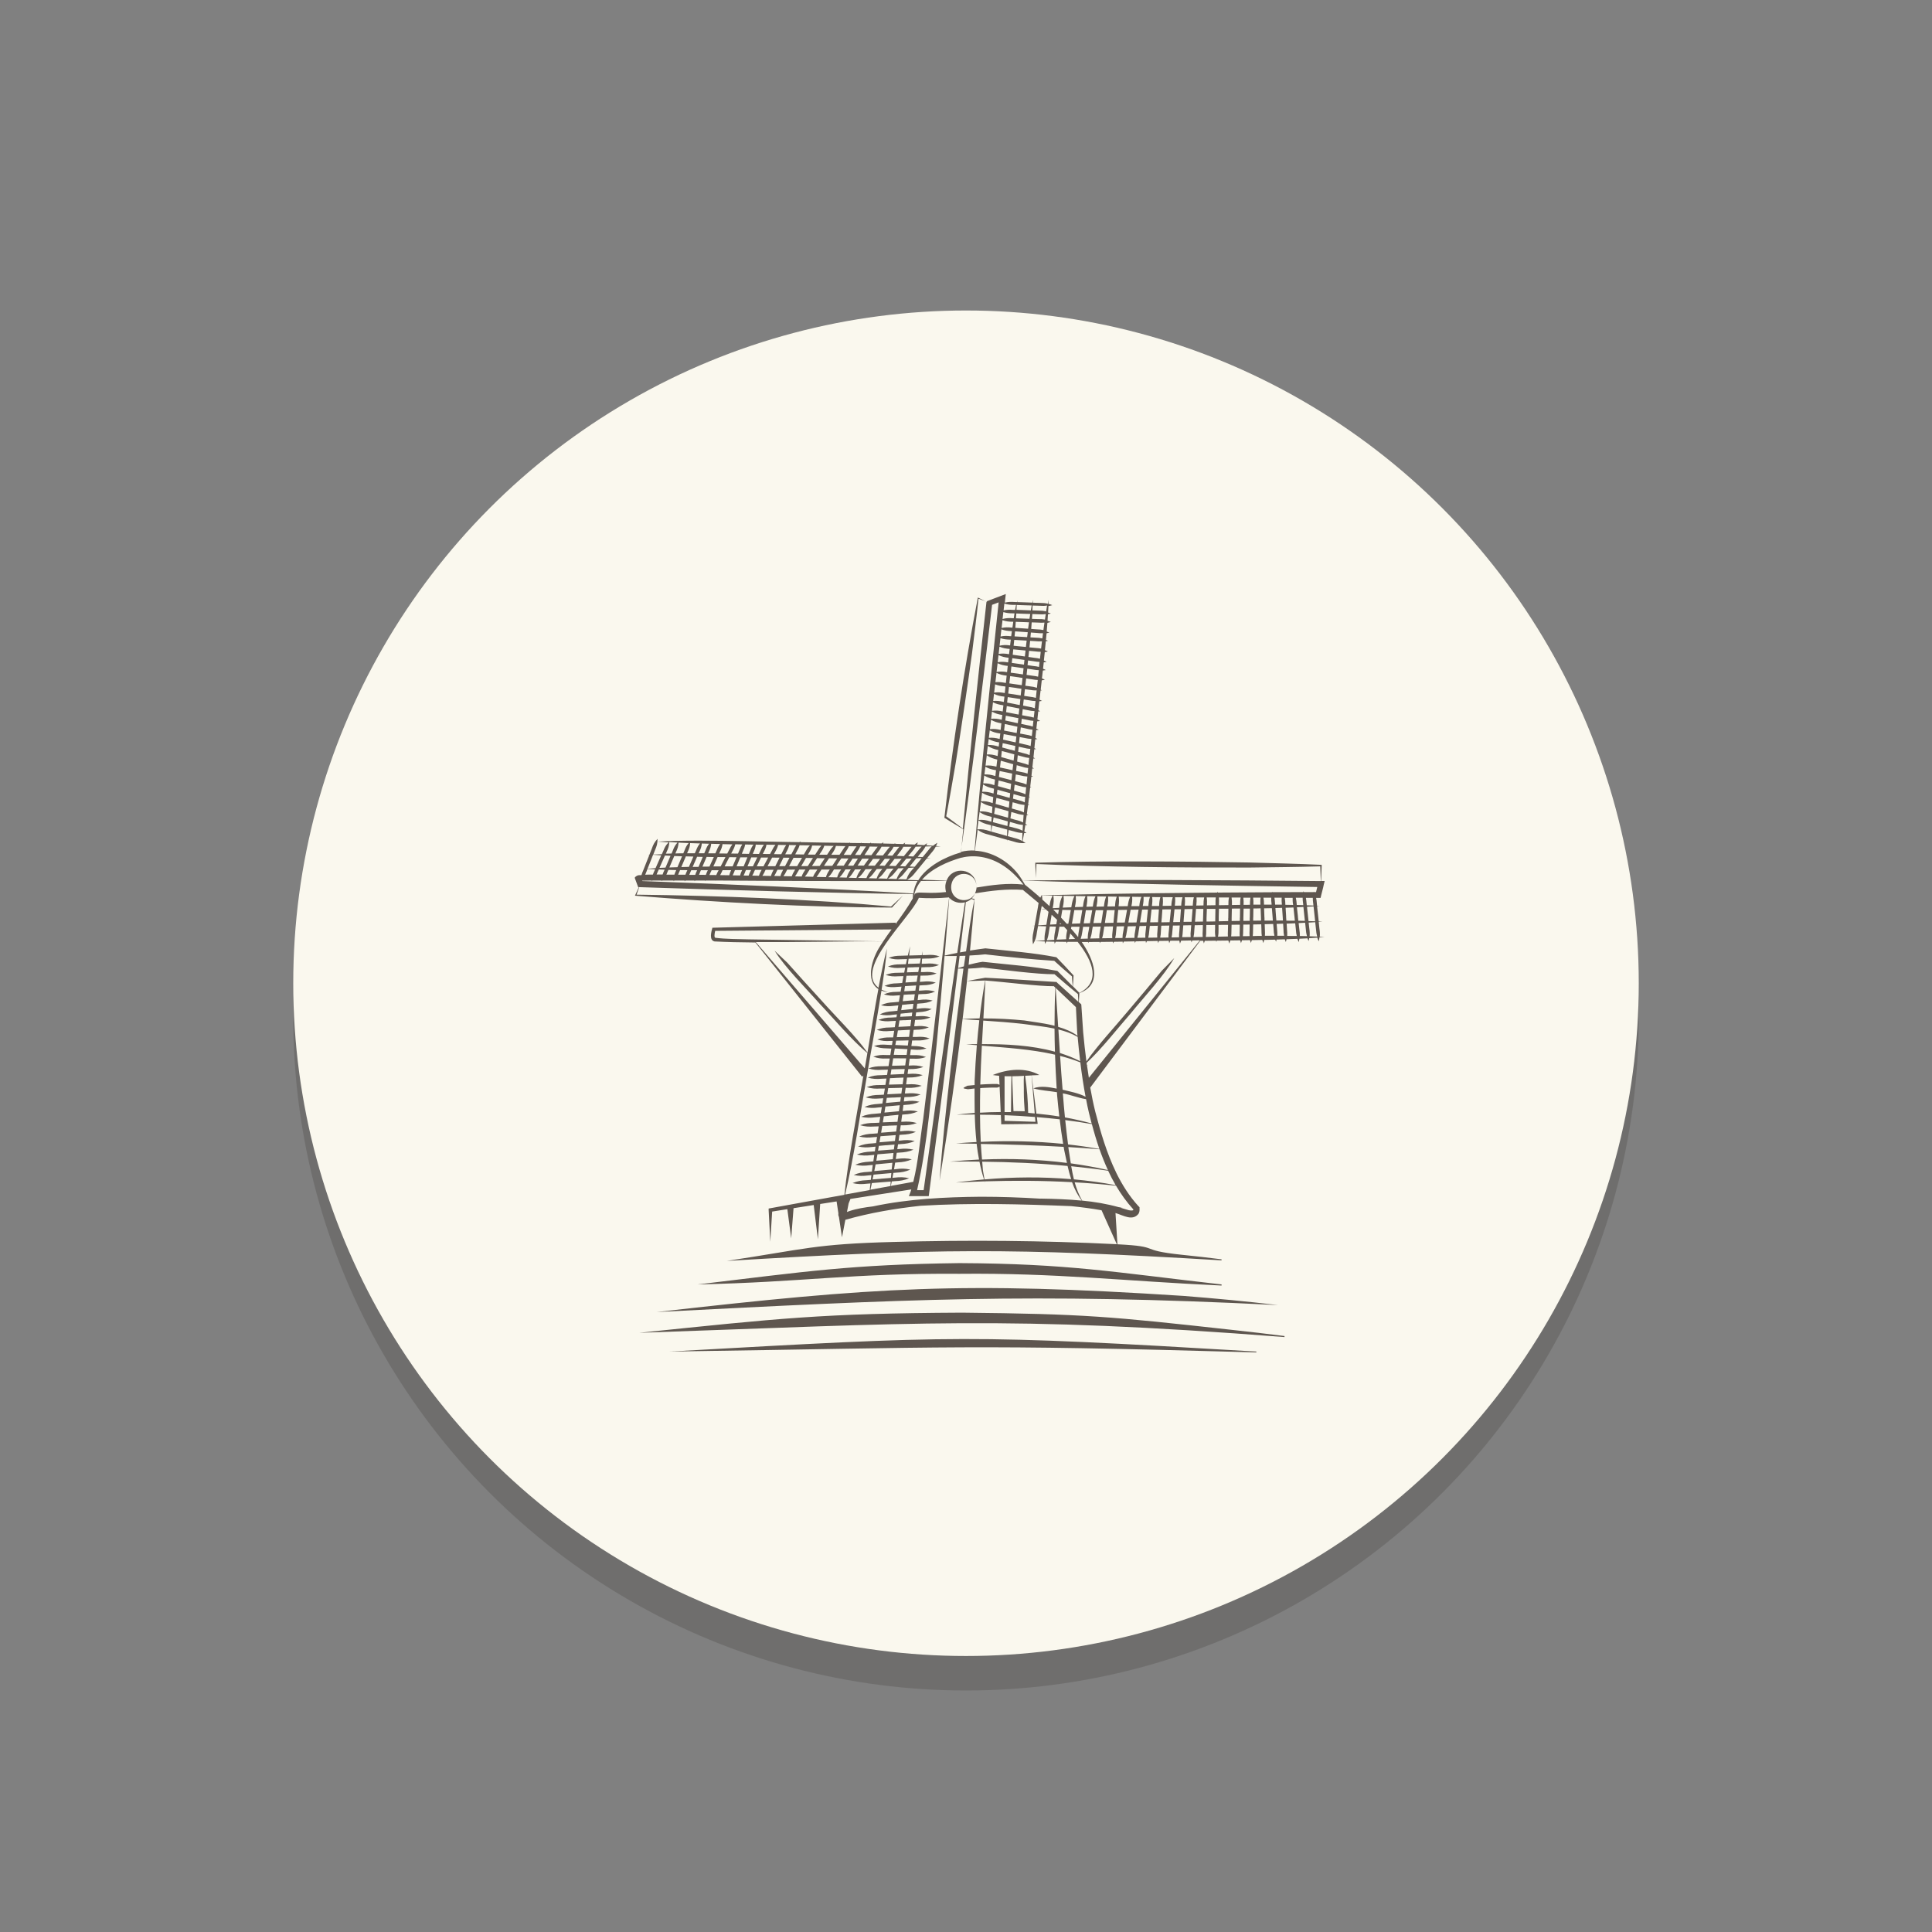 <?xml version="1.0" encoding="UTF-8"?>
<svg id="Opmaak" xmlns="http://www.w3.org/2000/svg" width="280" height="280" version="1.1" viewBox="0 0 280 280">
  <rect x="0" y="0" width="280" height="280" fill="#808080" stroke="none"/>
  <defs>
    <style>
      .cls-1 {
        fill: #faf8ee;
      }

      .cls-1, .cls-2, .cls-3 {
        stroke-width: 0px;
      }

      .cls-2 {
        fill: #5e564f;
      }

      .cls-3 {
        fill: #302b26;
        opacity: .2;
      }
    </style>
  </defs>
  <circle class="cls-3" cx="140" cy="147.5" r="97.5"/>
  <circle class="cls-1" cx="140" cy="142.5" r="97.5"/>
  <g>
    <path class="cls-2" d="M177.04,186.3s0-.15,0-.15c-15.69-1.78-22.18-3.01-37.97-3.09-15.77.2-22.27,1.22-37.96,3.09,15.63-.34,22.05-1.65,37.96-1.54,13.99-.14,23.76,1.05,37.95,1.7Z"/>
    <path class="cls-2" d="M185.21,189.14c-4.57-.54-9.15-.97-13.73-1.33-32.09-2.08-44.36-1.3-76.32,2.34,36.21-1.84,53.82-2.81,90.05-1.01Z"/>
    <path class="cls-2" d="M139.42,190.24c-20.34.1-26.52.83-46.78,2.92,40.25-1.39,53.05-2.52,93.52.62v-.15c-2.51-.32-5.04-.62-7.57-.89-17.62-1.95-21.44-2.32-39.16-2.5Z"/>
    <path class="cls-2" d="M97.01,195.88c41.93-.61,42.9-1.07,85.07.12,0,0,0-.12,0-.12-41.96-2.49-43.08-2.35-85.07,0Z"/>
    <path class="cls-2" d="M191.27,135.75c.04-.38.02-.73-.05-1.17l-.1-.97c.18-.01.37-.03.55-.04-.18-.01-.37-.02-.55-.03l-.08-.77s-.1-.93-.16-1.45c.12,0,.25-.02.37-.03-.12,0-.25-.01-.37-.02-.02-.18-.03-.3-.03-.3-.02-.32-.05-.58-.11-.84.11,0,.22,0,.32,0,0,0,.33,0,.33,0,.03-.22.43-1.66.46-1.92,0,0,.13-.53.13-.53,0,0-.5,0-.52,0l.09-2.24v-.1c-3.47-.17-6.95-.23-10.43-.34-9.59-.17-21.46-.26-30.99.03h-.09s0,.09,0,.09l.09,2.13.08-2.03c9.53.43,21.32.53,30.9.51,3.41-.05,6.82-.07,10.23-.17l.08,2.13c-13.56-.13-29.71-.24-43.26-.08,9.63.34,22.82.63,32.46.78l10.29.16c-.08.33-.12.5-.18.74-.1,0-.19,0-.29,0-.01-.03-.02-.05-.04-.08,0,.03,0,.05-.02.08-.46,0-.93,0-1.4,0-.02-.05-.04-.09-.06-.14-.01.05-.02.09-.03.14-.99,0-1.97,0-2.96.01,0-.01,0-.02-.01-.03,0,.01,0,.02,0,.03-.49,0-.99,0-1.48,0-.01-.03-.02-.05-.03-.08,0,.03-.01.06-.02.09-2.61.01-5.24.03-7.89.05-.02-.05-.03-.09-.04-.15-.02.05-.03.1-.05.15-1.04,0-2.08.02-3.12.03,0,0,0,0,0-.01,0,0,0,0,0,.01-4.25.04-8.52.09-12.74.16,0,0,0-.01,0-.02,0,0,0,.01-.01.02-.51,0-1.02.02-1.54.03,0-.02,0-.03,0-.05,0,.02-.02.03-.02.05-.48,0-.96.02-1.44.03,0-.02,0-.04,0-.06-.01.02-.02.04-.03.06-.54,0-1.07.02-1.61.03,0-.01,0-.02,0-.03,0,.01,0,.02-.02.03-.58.01-1.16.02-1.74.04,0-.01,0-.02,0-.04,0,.01-.01.02-.02.04-.48.01-.96.02-1.44.03,0-.02,0-.03,0-.05-.01.02-.02.03-.03.05-.54.01-1.08.02-1.61.04,0-.01,0-.02,0-.03,0,.01-.01.02-.02.03-.21,0-.42,0-.62.01-.6-.51-1.2-1.02-1.81-1.51,0,0-.01,0-.02,0-.31-.54-.64-1.07-1.01-1.57-1.51-1.93-3.84-3.28-6.27-3.39.14-1.01.26-2.02.4-3.03.55.39.98.56,1.64.71l1.74.49s.45.13.9.25c0,.07,0,.14,0,.2.01-.06.02-.13.04-.2.42.12.82.23.82.23.67.22,1.1.29,1.81.24-.15-.11-.29-.2-.43-.28.07-.37.14-.76.21-1.16.12,0,.23,0,.36-.02-.12-.08-.22-.14-.33-.21.05-.31.1-.62.15-.94.1,0,.19,0,.29,0-.09-.07-.18-.12-.27-.17.06-.41.12-.84.18-1.27.08,0,.15,0,.23,0-.07-.05-.14-.09-.21-.14.06-.43.12-.87.17-1.31.06,0,.11,0,.18,0-.06-.04-.11-.07-.16-.1.04-.35.09-.7.13-1.05.05,0,.1,0,.15,0-.05-.04-.09-.06-.14-.09.05-.43.1-.87.15-1.31.06,0,.12,0,.18,0-.06-.04-.11-.07-.17-.11.05-.48.11-.97.16-1.45.08,0,.16-.01.25-.02-.08-.05-.16-.09-.23-.13.04-.35.07-.7.11-1.04.09,0,.17,0,.26,0-.09-.06-.16-.11-.24-.16.05-.43.09-.86.14-1.29.08,0,.16,0,.25-.01-.08-.06-.15-.1-.23-.15.04-.4.08-.79.12-1.18.09,0,.17-.01.27-.02-.09-.06-.17-.1-.26-.15.05-.43.09-.86.13-1.27.1-.01.2-.02.32-.04-.11-.06-.2-.11-.3-.16.04-.39.08-.77.12-1.14.12,0,.23-.02.36-.03-.12-.07-.23-.13-.34-.19.04-.36.08-.71.12-1.05.14-.01.28-.03.44-.05-.15-.09-.28-.16-.41-.22.04-.37.08-.76.12-1.16.09,0,.18-.02.29-.03-.1-.06-.18-.1-.27-.15.04-.42.09-.85.14-1.29.12-.02.25-.03.39-.06-.13-.07-.25-.13-.36-.18.05-.43.1-.88.15-1.33.06-.01.12-.02.19-.03-.06-.03-.12-.05-.17-.08.05-.45.1-.9.15-1.36.14-.02.29-.04.46-.08-.15-.08-.29-.15-.43-.2.04-.38.09-.76.13-1.14.13-.02.27-.04.43-.07-.14-.08-.27-.14-.4-.19.03-.31.07-.62.1-.93.13-.02.27-.04.42-.07-.14-.08-.27-.14-.4-.19.04-.41.09-.81.13-1.22.14-.02.3-.05.46-.1-.16-.07-.3-.13-.44-.18.04-.43.09-.86.13-1.29.1-.02.2-.05.32-.08-.11-.05-.2-.08-.3-.11.03-.33.06-.65.09-.97.13-.03.26-.06.41-.1-.14-.06-.27-.11-.39-.15.04-.43.07-.85.1-1.26.16-.03.32-.08.5-.13-.17-.07-.33-.12-.48-.17.02-.32.04-.63.06-.94.13-.03.27-.07.42-.12-.14-.06-.28-.1-.4-.14.02-.32.03-.63.05-.93.17-.03.36-.08.56-.14-.2-.08-.38-.14-.55-.18,0-.2.01-.4.02-.59-.04.18-.07.38-.1.57-.36-.09-.71-.12-1.16-.12l-.98-.03c0-.14.01-.28.01-.42-.03.13-.05.28-.08.41l-.77-.03s-.94-.03-1.47-.05c0-.08,0-.18.01-.26-.02.08-.03.18-.05.26-.18,0-.3-.01-.3-.01-.56-.04-.97-.03-1.46.09.05-.42.09-.83.14-1.25-.43.16-2.04.78-2.49.95l-.24.09s0,.06-.01.11l-1.21-.59-.1-.05s-.02.12-.02.12c-1.95,10.17-3.65,21.43-4.82,31.71v.1c.9.55,1.8,1.11,2.72,1.65-.1,1.12-.21,2.24-.31,3.36-.05.01-.09.01-.14.03-2.18.63-4.8,1.97-6.06,4-.53-.02-1.07-.04-1.61-.05.54-.32.84-.63,1.23-1.14l.52-.63s.06,0,.08,0c-.02,0-.05,0-.08,0l.59-.72s.24-.29.5-.61c.19-.01.39-.02.57-.03-.17-.01-.34-.03-.52-.04.28-.34.56-.68.56-.68.31-.35.51-.62.68-.96.25-.01.5-.02.74-.04-.22-.02-.46-.04-.69-.06.07-.14.13-.29.19-.47-.25.15-.44.28-.62.43-.32-.02-.65-.04-.98-.07.04-.1.08-.19.12-.3-.17.1-.3.19-.43.28-.34-.02-.69-.04-1.04-.06.05-.11.09-.21.13-.34-.19.11-.34.21-.48.32-.47-.02-.95-.04-1.44-.06.03-.07.05-.14.08-.22-.12.07-.21.14-.31.21-.38-.01-.77-.03-1.16-.04.01-.04.03-.06.04-.1-.06.03-.1.07-.15.1-.54-.02-1.08-.03-1.63-.04.02-.06.04-.12.06-.19-.1.06-.18.12-.26.18-.52-.01-1.04-.02-1.56-.03,0-.04.02-.07.03-.12-.06.04-.1.08-.15.12-.42,0-.84-.01-1.27-.02,0-.03.02-.06.02-.09-.05.03-.08.06-.12.09-.52,0-1.03-.01-1.54-.02,0-.03.02-.05.02-.09-.04.03-.07.06-.11.08-2.55-.03-5-.06-7.11-.11,0-.05.01-.08.02-.13-.06.05-.09.09-.14.13-.01,0-.03,0-.04,0-.44,0-.91-.01-1.38-.02,0-.01,0-.03,0-.04-.02.01-.03.03-.04.04-1.93-.03-4.11-.08-6.37-.12,0-.01,0-.02,0-.03-.01.01-.02.02-.03.03-4.47-.08-9.2-.14-12.69.06.5.04,1.04.08,1.58.12-.39.39-.55.68-.77,1.24l-.21.47c-.43.01-.84.03-1.24.05.13-.33.25-.64.25-.64.27-.62.37-.96.37-1.64-.45.49-.62.81-.84,1.45l-.34.86c-.09,0-.18,0-.27.01.08,0,.17.01.26.02l-.26.65-.61,1.54c-.12.27-.21.5-.27.73-.12,0-.25,0-.36.01-.18,0-.49.14-.62.38.12.32.38,1.03.5,1.35.03,0,.07,0,.1,0-.2.45-.52,1.14-.52,1.14l-.05.1s.12.01.12.01c11.95.97,25.18,1.69,37.14,1.71l1.58-1.73s-1.72,1.58-1.72,1.58c-11.46-1.06-25.07-1.58-36.88-1.72l.38-1.09c13.22.44,26.45.83,39.68,1-.02.21-.03.42-.03.64-.72,1.27-1.6,2.49-2.48,3.7,0-.11,0-.19,0-.19l-26.37.73h-.19c-.16.57-.51,1.82.31,1.99,1.74.09,3.77.13,5.92.15l15.47,19.46.18-.16c-.81,4.92-2.23,12.25-2.75,17.27l-1.21.22h-.03s0,0,0,0l-9.52,1.73-.22.04v.21s.24,4.61.24,4.61l.27-4.38,2.2-.35.56,4.23.34-4.37,2.92-.46.61,4.97.33-5.12,2.38-.37.26,1.73c-.03.18,0,.36.08.52l.44,2.95.49-2.54c3.56-1.01,7.22-1.63,10.9-2.03,7.25-.44,14.55-.24,21.82.05,1.48.15,2.95.34,4.41.6l2.21,4.92c-10.75-.54-21.52-.62-32.28-.33-11.55.3-12.83,1.03-24.24,2.75,30.46-1.81,40.95-1.92,71.7-.08,0,0,0-.15,0-.15-1.92-.24-3.84-.47-5.77-.66-6.57-.69-2.71-1.19-9.32-1.52l-.28-4.53c1.14.34,2.49,1.22,3.35.09.19-.36.13-.62.13-.94,0,0-.16-.15-.16-.15-1.32-1.44-2.37-3.11-3.24-4.89.02,0,.03,0,.05,0-.02,0-.04,0-.05-.01-1.35-2.78-2.25-5.84-3.01-8.79-.28-1.12-.52-2.3-.73-3.49l15.94-21.27c.14,0,.28,0,.43,0,.03.12.06.24.1.38.05-.14.09-.26.13-.38.53,0,1.08-.01,1.63-.02.02.06.03.12.05.18.02-.06.04-.12.06-.18.55,0,1.11-.01,1.68-.02.03.14.08.29.13.44.06-.16.11-.31.15-.45.47,0,.95-.01,1.43-.02.03.13.07.27.12.41.06-.15.1-.28.14-.42.39,0,.78-.01,1.17-.02.03.13.07.26.12.41.06-.15.1-.28.14-.41.51,0,1.01-.02,1.52-.03.04.14.09.29.15.45.05-.16.09-.31.12-.45.54-.01,1.07-.02,1.6-.04.04.1.07.2.12.3.03-.11.05-.21.07-.31.41-.01.81-.02,1.2-.04.04.13.09.26.15.4.04-.15.07-.28.1-.41.53-.02,1.05-.04,1.57-.06.06.15.12.31.2.48.04-.18.07-.34.09-.49.4-.02.79-.04,1.17-.06.05.13.1.26.17.4.04-.15.06-.28.08-.42.4-.02.79-.05,1.17-.08.06.17.13.35.22.54.05-.21.08-.39.1-.57.25-.02.5-.04.73-.06-.23-.01-.48-.02-.73-.04ZM173.02,130.06c-.09.34-.13.68-.15,1.09v.1c-.41,0-.79,0-1.17,0,.05-.44.06-.81,0-1.21.44,0,.89,0,1.33,0ZM171.56,133.17s.07-.88.11-1.41c.38,0,.77-.01,1.17-.02l-.1,1.21s-.02.29-.05.64c-.4,0-.78.01-1.16.01l.03-.43ZM171.48,134.11c.38,0,.76-.01,1.16-.02-.03.36-.05.67-.05.67-.05.4-.06.72-.03,1.05-.42,0-.83,0-1.23.01.05-.26.07-.52.09-.85l.07-.87ZM170.3,130.04c.36,0,.72,0,1.08,0-.12.39-.17.76-.19,1.21-.07,0-.15,0-.23,0-.22,0-.46,0-.7.01.06-.46.08-.83.03-1.23ZM170.08,133.13s.08-.82.14-1.35c.25,0,.51,0,.75,0,.06,0,.12,0,.18,0l-.1,1.37s-.02.29-.04.48c-.12,0-.24,0-.36,0-.2,0-.41,0-.62.01l.05-.49ZM170.66,134.13c.1,0,.21,0,.32,0-.03.41-.06.82-.06.82-.04.34-.06.62-.04.89-.35,0-.71.01-1.09.02.07-.28.1-.57.12-.92l.08-.8c.23,0,.46,0,.68,0ZM168.5,131.29c.06-.48.06-.86,0-1.27.49,0,.98,0,1.47.01-.13.39-.19.76-.21,1.24h0c-.41,0-.83.01-1.26.02h0ZM168.37,133.1s.06-.77.09-1.3c.42,0,.84-.01,1.24-.01l-.13,1.3s-.02.25-.06.56c-.39,0-.78.01-1.19.02l.04-.55ZM168.29,134.16c.4,0,.79-.01,1.18-.02-.04.39-.07.75-.07.75-.05.37-.07.67-.06.98-.39,0-.79.01-1.2.02.07-.3.1-.6.11-.97l.05-.75ZM166.94,131.3c.07-.49.1-.87.04-1.29.39,0,.79,0,1.19.01-.12.39-.16.76-.18,1.24v.04c-.35,0-.7,0-1.05,0,0,0,0,0,0,0ZM166.75,133.1s.08-.75.14-1.29c.36,0,.72-.01,1.07-.01l-.09,1.26s-.02.27-.04.6c-.37,0-.75,0-1.14.01l.06-.57ZM167.71,135.88c-.43,0-.86.01-1.3.02.08-.3.12-.61.15-.99l.08-.72c.39,0,.78-.01,1.16-.02-.03.38-.05.71-.05.71-.04.39-.06.7-.03,1.01ZM165.72,129.99c.31,0,.63,0,.94,0-.13.39-.19.76-.22,1.24v.07c-.28,0-.55,0-.82,0,.1-.49.14-.88.11-1.32ZM166.37,131.82l-.13,1.22s-.03.29-.07.63c-.31,0-.63,0-.95.01l.09-.55s.13-.77.21-1.3c.28,0,.57,0,.85-.01ZM166.12,134.19c-.04.36-.07.66-.07.66-.06.4-.08.72-.06,1.05-.38,0-.77,0-1.16.01.1-.3.16-.6.2-.98l.12-.72c.33,0,.65-.01.98-.02ZM164.07,129.97c.45,0,.9.01,1.35.02-.17.4-.25.78-.3,1.27v.06c-.39,0-.77,0-1.15,0,.11-.49.15-.89.11-1.35ZM165.01,131.84l-.2,1.21s-.05.29-.1.64c-.39,0-.78,0-1.18.01l.09-.52s.14-.8.24-1.33c.39,0,.77-.01,1.15-.02ZM164.63,134.22c-.06.34-.1.63-.1.63-.08.4-.12.73-.12,1.07-.43,0-.87.01-1.31.02.1-.29.16-.58.21-.95l.13-.74c.4,0,.8-.01,1.19-.02ZM162.13,129.95c.55,0,1.11.01,1.66.02-.19.42-.28.82-.35,1.34v.02c-.44,0-.89,0-1.33.01.08-.52.09-.93.02-1.39ZM161.93,133.15s.07-.74.13-1.27c.43,0,.86-.01,1.28-.02l-.22,1.23s-.05.28-.11.61c-.38,0-.76,0-1.14.01l.06-.58ZM162.92,134.25c-.06.35-.11.64-.11.64-.09.4-.13.72-.13,1.05-.35,0-.71,0-1.06.01.08-.3.12-.61.14-1l.07-.69c.37,0,.73-.01,1.1-.02ZM160.49,131.34c.11-.53.14-.94.09-1.41.42,0,.85.01,1.27.02-.16.43-.22.83-.25,1.35v.06c-.38,0-.75,0-1.12.01,0,0,0-.02,0-.02ZM161.55,131.89l-.12,1.21s-.03.35-.06.64c-.41,0-.83.01-1.24.02l.09-.61s.11-.71.19-1.24c.38,0,.76,0,1.14-.01ZM161.19,135.96c-.49,0-.98.02-1.47.02.11-.32.17-.64.22-1.05l.1-.65c.42,0,.85-.01,1.27-.02-.03.29-.06.63-.06.63-.06.4-.08.72-.05,1.05ZM158.91,131.35c.12-.53.16-.95.12-1.44.43,0,.86.01,1.29.02-.18.42-.26.82-.32,1.34l-.02.11c-.36,0-.72.01-1.08.02,0-.02,0-.04,0-.04ZM159.89,131.9l-.18,1.16s-.05.33-.11.7c-.38,0-.75.01-1.13.02l.11-.64s.12-.71.22-1.23c.36,0,.72,0,1.09,0ZM159.52,134.3c-.05.31-.09.56-.09.56-.09.43-.12.77-.11,1.13-.44,0-.87.02-1.31.03.12-.33.2-.66.25-1.09l.11-.63c.38,0,.76,0,1.14-.01ZM157.46,131.36c.11-.55.15-.97.09-1.48.4,0,.81.01,1.21.02-.2.43-.29.83-.36,1.35l-.02.14c-.31,0-.62.01-.93.02,0-.03,0-.06,0-.06ZM158.29,131.91l-.2,1.14s-.06.35-.13.75c-.3,0-.6.01-.9.02l.11-.66s.12-.72.2-1.25c.31,0,.61,0,.92,0ZM152.01,135.06l.13-.79c.29,0,.59.01.89.02-.06.35-.11.66-.11.66-.1.48-.15.85-.13,1.26-.36.02-.72.04-1.07.06.15-.37.23-.73.29-1.21ZM151.66,134.03c-.41.02-.81.05-1.2.08l.14-.8s.19-1.09.28-1.57c.21.01.43.02.66.03.14.12.28.25.42.38l-.17,1.02s-.07.42-.14.85ZM152.18,134l.12-.74s.05-.32.11-.69c.26.24.52.49.79.74-.03.15-.07.39-.11.64-.31.01-.61.03-.91.05ZM152.65,131.83c.26,0,.53.02.81.02l-.12.68c-.23-.23-.45-.47-.69-.7ZM153.41,135.04l.13-.74c.22,0,.44,0,.66,0,.16.16.32.33.47.5-.01.06-.02.11-.02.11-.1.46-.15.82-.13,1.21-.47.02-.93.04-1.39.06.14-.35.22-.7.28-1.15ZM153.6,133.94l.03-.19c.06.06.12.12.18.18-.07,0-.15,0-.22,0ZM154.61,133.89c-.28-.31-.56-.61-.84-.91.05-.29.13-.76.19-1.11.4,0,.81.02,1.23.02l-.22,1.23s-.06.37-.14.76c-.07,0-.15,0-.22,0ZM155.11,135.28c.24.27.47.53.7.8-.31.01-.62.02-.92.03.1-.26.17-.53.22-.84ZM155.22,134.6l.05-.29c.39,0,.79,0,1.19,0-.04.24-.09.55-.09.55-.07.36-.11.65-.12.95-.11-.14-.22-.28-.33-.41-.22-.28-.46-.54-.69-.81ZM155.35,133.87l.12-.66s.14-.78.23-1.31c.38,0,.76,0,1.15,0l-.19,1.17s-.06.39-.12.76c-.4.01-.8.02-1.19.04ZM156.87,134.96l.1-.64c.3,0,.6,0,.9,0-.05.3-.09.53-.09.53-.1.45-.14.8-.13,1.18-.34,0-.69.02-1.03.03.12-.34.19-.67.25-1.1ZM155.79,131.42c.13-.58.17-1.02.11-1.56.47,0,.95.01,1.43.02-.21.45-.3.86-.36,1.4l-.03.15c-.39.01-.77.02-1.15.03,0-.02,0-.05,0-.05ZM154.04,131.45c.13-.6.17-1.05.09-1.62.53,0,1.06.02,1.59.03-.24.48-.35.9-.43,1.47l-.03.16c-.42.02-.83.03-1.24.05,0-.05.01-.08.01-.08ZM152.59,131.47c.13-.62.16-1.08.07-1.67.45,0,.89.02,1.33.03-.26.5-.38.94-.45,1.54l-.03.2c-.32.02-.63.03-.94.05.01-.08.02-.14.02-.14ZM152.55,129.8c-.26.5-.38.94-.45,1.52-.34-.32-.69-.64-1.04-.95,0-.19-.02-.38-.05-.6.51.01,1.03.02,1.55.03ZM151.43,131.69c-.18.01-.36.03-.54.04.02-.12.04-.2.04-.2.02-.08.03-.16.05-.24.15.13.3.26.46.4ZM150.95,129.76c-.07.12-.13.23-.18.34-.13-.12-.26-.23-.4-.35.19,0,.38,0,.57.01ZM150.52,130.9c-.04.17-.07.34-.09.54l-.32,1.79s-.08.47-.17.93c-.1,0-.2.01-.3.02.09,0,.19,0,.29.01-.08.42-.15.83-.15.83-.15.69-.19,1.14-.07,1.84.35-.61.48-1.05.57-1.75l.16-.9c.38.02.77.03,1.18.04-.06.38-.12.72-.12.72-.1.5-.14.88-.11,1.31-.49.03-.97.07-1.42.1.46.03.94.05,1.44.06.01.12.03.23.05.36.07-.12.12-.24.17-.35.38.01.77.02,1.18.03.01.09.02.19.04.29.06-.1.1-.19.15-.29.51.01,1.03.02,1.56.02,0,.08.01.15.03.23.05-.08.08-.15.12-.23.48,0,.97,0,1.47,0,2.28,2.89,3.34,5.81.26,7.4-.31-.33-.63-.65-.95-.97.04-.52.08-1.04.1-1.56-.81-.9-1.65-1.78-2.49-2.64-3.35-.66-6.87-.91-10.29-1.29-.74.1-1.49.2-2.23.32.24-2.5.47-5,.66-7.46,0,0-.19-.05-.41-.11.2-.19.36-.44.48-.72,2.31-.38,4.62-.67,6.93-.5.54.45,1.34,1.1,2.27,1.89ZM142.32,168.05c-.06-.75-.13-1.5-.17-2.26,4,.07,8,.19,12,.42.03.15.05.31.08.46.13.61.26,1.24.4,1.87-4.07-.52-8.2-.67-12.3-.49ZM154.72,168.98c.15.65.32,1.29.52,1.91-4.18-.35-8.38-.32-12.56.04-.1-.54-.23-1.33-.23-1.33-.04-.41-.07-.83-.1-1.24,4.13.04,8.26.23,12.38.62ZM142.14,165.5c-.07-1.31-.1-2.63-.11-3.95,1.01,0,2.02.03,3.02.06l.05,1.08v.25s5.19-.06,5.29-.06c0,0-.02-.16-.02-.16l-.1-.82c1.1.09,2.21.2,3.31.32.14,1.19.3,2.38.5,3.56-3.96-.4-7.96-.48-11.94-.29ZM136.91,138.49c.26-3.15.5-6.15.66-8.38.57.64,1.47.86,2.28.66-.36,2.3-.74,4.76-1.12,7.33-.61.12-1.22.24-1.82.39ZM138.66,138.55c-1.65,11.07-3.43,24.03-4.8,33.94h-.95c1.57-6.91,2.02-14.04,2.83-21.08.31-3.15.76-8.15,1.15-12.86.59.01,1.18,0,1.76,0ZM140.01,137.88c-.29.05-.59.1-.88.15.31-2.56.59-5.01.85-7.3.29-.09.56-.24.79-.45.23.09.44.16.44.16-.49,2.21-.83,4.87-1.2,7.43ZM140.51,138.48c.85-.04,1.84-.11,2.26-.17,3.33.39,6.67.72,10.02.94.84.77,1.7,1.52,2.57,2.26.02.47.06.95.1,1.42-.73-.75-1.47-1.48-2.22-2.22-3.53-.67-7.23-.92-10.83-1.32-.68.1-1.36.25-2.03.43.05-.45.09-.89.13-1.34ZM139.07,138.54c.23,0,.45-.01.68-.02.05,0,.11,0,.17,0-.07.52-.15,1.03-.23,1.53-.28.08-.56.16-.83.25.07-.59.14-1.17.21-1.75ZM140.13,142.18c.88,0,1.77-.05,2.65-.08-.34,1.82-.6,3.65-.81,5.49-.82.01-1.64.04-2.46.1.22-1.84.43-3.68.63-5.51ZM153.15,157.77c-1.13-.22-2.3-.44-3.4-.04,1.12.33,2.28.36,3.43.56,0,.13.01.27.02.4.1,1.04.2,2.08.32,3.12-1.1-.18-2.21-.31-3.32-.42l-.69-5.54c.37-.02.75-.04,1.13-.05-2.05-1.15-4.64-.86-6.76,0,.31.05.62.09.92.11l.06,1.3c-.11-.04-.22-.07-.33-.11h-.72c-.58.01-1.16.04-1.74.08.05-1.88.13-3.76.23-5.63,3.54.29,7.15.51,10.6,1.3.06,1.64.14,3.28.24,4.91ZM153,143.18l2.93,2.78c.04.75.19,3.73.19,3.73.01.14.03.28.04.42-.84-.6-1.79-1-2.8-1.29-.12-1.99-.25-3.91-.36-5.63ZM150,161.88l.06.7-4.47-.14v-.82c1.47.06,2.94.14,4.41.26ZM145.59,161.17v-5.2c.34.01.67.02,1,.01-.05,1.53-.05,4.8-.07,5.19-.31,0-.62,0-.93,0ZM148.38,158.32c0,.91.06,1.82.13,2.73l-1.63-.02-.19-5.05c.57,0,1.14-.03,1.71-.06-.07.77,0,1.64-.02,2.4ZM148.57,155.91c.31-.02.62-.03.93-.05l.46,5.51c-.32-.03-.63-.07-.95-.09-.04-1.8-.18-3.59-.44-5.37ZM142.31,151.32c.06-1.14.12-2.28.19-3.41,1.97.13,3.93.27,5.88.5,1.45.21,2.98.35,4.45.66,0,1.12.03,2.23.06,3.35-3.4-.94-7.06-1.11-10.58-1.1ZM152.83,148.66c-1.45-.37-2.98-.54-4.39-.77-1.97-.19-3.94-.3-5.92-.29.1-1.84.21-3.68.29-5.49.01,0,.02,0,.03,0,2.83.21,7.77.85,9.89.82l.22.21c-.09,1.84-.12,3.69-.12,5.53ZM142.06,157.7c.11,0,.23-.02.34-.03.68-.04,1.44-.06,2.13-.05.11-.04.23-.08.34-.12l.16,3.66c-1,0-2,.04-3,.1,0-1.19,0-2.37.03-3.57ZM154,157.92c-.13-1.5-.25-3.16-.36-4.89.99.25,1.97.56,2.93.94.2,1.67.45,3.35.76,4.98-1.02-.54-2.2-.74-3.32-1.02,0,0,0,0-.01,0ZM153.61,152.62c-.07-1.13-.15-2.28-.22-3.42.98.24,1.92.57,2.79,1.07.1,1.16.23,2.34.37,3.53-.94-.48-1.93-.87-2.94-1.19ZM153.2,142.4l-.09-.09s-.12,0-.12,0c-3.4-.2-6.8-.45-10.2-.61-.89.16-1.78.3-2.66.48.06-.6.13-1.2.2-1.8.7-.03,1.4-.08,2.09-.16,2.71.3,7.98,1.01,10.4.97,1.12.97,2.24,1.94,3.4,2.88.02.38.05.75.07,1.13l-3.09-2.79ZM143.41,120.44c-.64-.21-1.1-.3-1.77-.24.06-.44.11-.87.17-1.31.52.36.95.51,1.59.65l.25.07c-.01.31-.03.6-.04.89-.04-.01-.2-.06-.2-.06ZM148.42,91.59s.23.02.53.04c-.03.23-.06.47-.09.71l-.61-.04s-.68-.04-1.21-.07c.02-.24.05-.49.07-.73l1.31.09ZM147.15,90.99c.03-.3.04-.58.06-.87l1.41.05s.3.01.51.02c-.04.31-.09.62-.13.93l-.56-.04s-.77-.05-1.3-.09ZM148.21,92.81s.26.02.58.03c-.04.3-.07.61-.11.92l-.43-.04s-.82-.08-1.35-.13c.03-.29.06-.57.09-.85l1.23.07ZM148.21,94.24s.18.02.42.04c-.03.29-.06.57-.1.86l-.44-.06s-.79-.11-1.32-.19c.03-.26.06-.52.08-.78l1.36.13ZM148.02,95.58s.2.03.45.06c-.02.23-.05.45-.07.68l-.44-.06s-.8-.11-1.33-.19c.03-.23.05-.45.08-.68l1.31.19ZM147.89,96.78s.2.03.45.06c-.03.3-.06.6-.09.9l-.41-.06s-.83-.12-1.36-.19c.03-.3.07-.6.1-.9l1.32.19ZM147.76,98.19s.19.03.43.06c-.04.35-.07.7-.11,1.05l-.69-.1s-.6-.08-1.11-.16c.04-.35.08-.7.12-1.05l1.35.19ZM147.32,99.72s.33.05.71.1c-.03.33-.07.65-.1.97l-.5-.08s-.78-.12-1.31-.2c.04-.31.07-.62.11-.95l1.1.15ZM145.56,116.87s-.75-.21-1.27-.36c.04-.29.08-.58.12-.87l1.15.31s.35.09.73.2c-.03.3-.06.61-.08.91l-.65-.18ZM146.16,117.57c-.03.32-.05.63-.07.94l-.68-.19s-.81-.23-1.33-.37c.05-.31.09-.62.14-.93l1.21.34s.35.1.74.21ZM145.68,115.45s-.7-.19-1.21-.32c.03-.23.06-.45.09-.68l1.12.31s.34.09.72.2c-.02.22-.04.45-.07.67l-.65-.17ZM145.81,114.26s-.68-.19-1.19-.33c.03-.27.07-.54.1-.82l1.14.3s.32.08.68.18c-.03.29-.06.57-.09.85l-.64-.18ZM145.98,112.91s-.69-.18-1.21-.31c.03-.29.07-.57.1-.86l1.2.25s.28.06.62.13c-.03.32-.07.63-.1.95l-.61-.16ZM146.17,111.49s-.72-.15-1.24-.26c.04-.33.07-.66.11-.98l1.21.34s.33.09.59.17c-.03.29-.06.58-.1.86l-.57-.12ZM146.39,110.08s-.77-.22-1.29-.36c.03-.29.06-.59.09-.88l1.19.32s.28.08.62.17c-.03.3-.07.6-.1.9l-.51-.14ZM146.51,108.67s-.75-.2-1.26-.34c.02-.21.04-.41.07-.62l1.21.26s.28.06.62.14c-.03.23-.05.47-.08.7l-.55-.15ZM146.63,107.47s-.73-.16-1.26-.28c.03-.27.06-.54.09-.8l1.25.23s.26.05.59.11c-.03.28-.06.57-.1.86l-.57-.12ZM146.8,106.12s-.76-.14-1.28-.24c.04-.32.07-.64.11-.95l1.28.27s.24.05.54.12c-.03.29-.06.6-.1.91l-.55-.1ZM147.01,104.7s-.8-.17-1.32-.28c.02-.2.05-.4.07-.58,0-.03,0-.07.01-.11l1.35.26s.2.04.47.09c0,.08-.02.17-.03.26-.02.15-.03.31-.05.47l-.49-.1ZM147.2,103.48s-.86-.17-1.39-.27c.03-.29.06-.58.1-.88l1.2.23s.28.06.62.12c-.03.3-.07.59-.1.88l-.43-.08ZM147.2,102.06s-.71-.14-1.24-.24c.03-.26.06-.53.09-.79l1.3.2s.23.04.53.08c-.03.3-.06.59-.09.87l-.58-.11ZM146.1,96c-.56-.1-.98-.12-1.51-.03.04-.34.08-.69.12-1.03.48.23.9.33,1.47.39-.03.23-.05.45-.08.68ZM146.05,96.51c-.03.3-.07.6-.1.9-.55-.1-.98-.12-1.52-.02.05-.42.1-.84.15-1.27.49.23.9.33,1.47.39ZM145.89,97.93c-.04.35-.08.71-.11,1.05-.1-.01-.18-.03-.18-.03-.51-.09-.9-.13-1.34-.08.05-.45.1-.9.16-1.35.49.24.91.34,1.48.4ZM145.53,99.47l.19.03c-.03.32-.07.63-.1.94-.58-.11-1-.14-1.54-.06.05-.4.09-.8.14-1.2.42.17.8.24,1.31.29ZM145.57,100.95h0c-.03.26-.06.52-.09.78-.03,0-.06-.01-.06-.01-.55-.13-.97-.18-1.48-.13.04-.34.08-.69.12-1.03.49.24.91.34,1.5.4ZM145.33,102.21l.09.02c-.03.3-.07.6-.1.88-.56-.13-.99-.16-1.55-.09.05-.41.09-.82.14-1.24.45.23.85.34,1.41.42ZM145.26,103.63s-.01.1-.02.14c-.02.17-.04.36-.06.54-.56-.14-.99-.19-1.54-.14.04-.34.08-.69.12-1.04.5.28.92.4,1.5.49ZM145.13,104.83h0c-.03.31-.07.63-.11.96,0,0,0,0,0,0-.58-.14-1.01-.18-1.55-.12.05-.45.11-.9.16-1.35.49.28.91.41,1.5.51ZM144.93,106.29h.04c-.03.27-.06.53-.09.8,0,0-.02,0-.02,0-.57-.15-1-.21-1.55-.16.04-.36.09-.72.13-1.08.48.25.9.37,1.48.45ZM144.75,107.59h.06c-.02.21-.05.41-.07.61-.57-.18-1-.25-1.56-.23.04-.29.07-.58.11-.87.47.27.88.39,1.46.49ZM144.63,108.69h.05c-.03.3-.07.59-.1.88-.56-.18-1-.26-1.57-.23.05-.41.1-.82.15-1.23.47.3.88.45,1.47.58ZM144.51,110.09h.02c-.04.34-.08.68-.12,1.02,0,0,0,0,0,0-.59-.15-1.02-.21-1.58-.15.06-.5.12-1,.18-1.5.49.33.9.48,1.5.62ZM144.3,111.61h.05c-.03.29-.06.57-.09.85,0,0-.03,0-.03,0-.58-.18-1.01-.25-1.56-.22.05-.37.09-.75.14-1.12.49.28.9.4,1.5.5ZM144.1,112.95l.1.03c-.03.27-.06.54-.09.81-.03,0-.05-.01-.05-.01-.57-.19-1-.27-1.56-.25.05-.38.09-.76.14-1.14.47.29.88.43,1.46.56ZM143.93,114.27l.13.04c-.02.23-.05.46-.07.69-.04-.01-.07-.02-.07-.02-.58-.18-1.01-.26-1.58-.23.04-.35.09-.71.14-1.06.46.3.87.45,1.44.58ZM143.8,115.48l.15.04c-.03.29-.05.59-.08.87-.03,0-.06-.02-.06-.02-.6-.2-1.04-.28-1.64-.25.05-.41.11-.82.16-1.23.47.3.88.45,1.47.58ZM143.68,116.88l.15.04c-.03.32-.05.64-.07.95-.06-.02-.09-.03-.09-.03-.61-.2-1.06-.28-1.68-.24.06-.45.12-.91.18-1.36.49.33.91.49,1.52.63ZM143.53,118.34l.19.05c-.02.24-.03.47-.04.7-.08-.02-.15-.04-.15-.04-.62-.2-1.07-.27-1.71-.22.05-.38.1-.76.15-1.14.51.35.93.51,1.56.65ZM145.93,121.15l-.78-.22s-1.16-.33-1.51-.42c.05-.28.11-.56.16-.86l1.35.36s.41.11.83.22c-.02.31-.03.62-.04.92ZM145.28,119.52s-.88-.24-1.39-.37c.04-.22.07-.45.11-.68l1.27.35s.37.1.78.22c-.02.23-.03.45-.04.67l-.73-.19ZM148.14,121.88c-.38-.22-.74-.34-1.24-.46l-.86-.24c.05-.29.1-.59.15-.89.34.09.71.19.71.19.49.15.85.23,1.28.24-.02.4-.03.79-.04,1.16ZM148.2,120.39c-.36-.19-.7-.3-1.17-.41l-.76-.2c.03-.22.07-.43.1-.66.35.1.65.18.65.18.47.15.82.23,1.23.25-.02.29-.03.56-.05.84ZM148.27,119.2c-.34-.18-.67-.29-1.12-.39l-.71-.2c.04-.31.09-.61.13-.93.33.09.6.17.6.17.45.15.8.22,1.18.25-.03.37-.06.74-.08,1.1ZM148.38,117.74c-.32-.16-.65-.27-1.08-.38l-.66-.19c.04-.3.08-.6.12-.9.31.08.55.15.55.15.44.14.79.21,1.17.23-.03.37-.06.73-.09,1.09ZM148.5,116.28c-.32-.16-.64-.26-1.07-.36l-.62-.17c.03-.22.05-.44.08-.66.29.08.53.15.53.15.44.14.78.22,1.16.24-.03.27-.05.53-.07.8ZM148.61,115.11c-.32-.16-.64-.26-1.06-.36l-.6-.17c.03-.29.07-.57.1-.86.31.08.56.15.56.15.42.13.75.2,1.11.22-.04.34-.07.69-.1,1.03ZM148.76,113.69c-.31-.14-.62-.24-1.02-.32l-.63-.16c.04-.32.07-.65.11-.97.34.07.63.13.63.13.4.1.71.15,1.04.17-.04.39-.08.77-.12,1.16ZM148.92,112.12c-.29-.11-.59-.19-.98-.25l-.68-.14c.03-.28.06-.55.09-.83.29.08.64.18.64.18.39.13.7.2,1.02.23-.03.27-.06.54-.09.82ZM149.06,110.87c-.28-.12-.56-.21-.93-.3l-.72-.2c.03-.3.06-.61.09-.91.34.09.62.17.62.17.4.12.71.19,1.04.22-.04.34-.08.68-.11,1.02ZM149.22,109.44c-.29-.13-.58-.22-.96-.3l-.7-.19c.03-.24.05-.49.08-.73.35.08.65.14.65.14.39.1.71.16,1.03.17-.03.3-.07.6-.1.9ZM149.37,108.12c-.29-.11-.59-.19-.97-.26l-.71-.16c.03-.3.06-.59.09-.88.37.07.7.13.7.13.38.09.69.13,1,.14-.04.33-.07.67-.11,1.02ZM149.53,106.67c-.29-.1-.58-.16-.95-.22l-.74-.14c.03-.3.07-.6.1-.89.39.08.74.16.74.16.36.09.66.15.96.17-.03.3-.07.61-.1.93ZM149.68,105.3c-.27-.1-.55-.16-.9-.22l-.78-.17c.02-.17.04-.35.06-.52,0-.07.01-.15.02-.22.42.08.81.16.81.16.33.08.6.13.88.14-.03.27-.06.54-.09.83ZM149.82,104c-.25-.08-.51-.13-.83-.18l-.86-.16c.03-.29.06-.58.09-.88.36.07.67.13.67.13.4.09.71.14,1.04.15-.04.32-.07.64-.11.95ZM149.97,102.64c-.3-.11-.6-.18-.99-.24l-.71-.14c.03-.29.06-.59.1-.89.4.06.77.12.77.12.36.07.64.11.94.11-.04.35-.07.7-.11,1.04ZM150.13,101.14c-.27-.08-.56-.13-.91-.17l-.79-.12c.04-.32.07-.64.11-.97.32.05.58.08.58.08.43.08.77.11,1.12.09-.04.37-.08.73-.11,1.08ZM150.28,99.68c-.33-.11-.66-.18-1.09-.22l-.59-.08c.04-.35.08-.7.12-1.05.43.06.84.12.84.12.32.06.58.09.84.1-.04.38-.08.76-.12,1.14ZM150.45,98.07c-.25-.06-.5-.11-.82-.14l-.85-.12c.03-.3.07-.6.1-.9.42.06.81.12.81.12.33.06.59.09.86.1-.03.32-.07.63-.1.94ZM150.59,96.66c-.25-.07-.52-.11-.84-.14l-.83-.12c.02-.23.05-.45.07-.68.42.06.81.11.81.11.33.06.59.09.86.1-.03.24-.05.48-.08.72ZM150.72,95.47c-.25-.07-.52-.11-.84-.14l-.83-.12c.03-.3.06-.59.09-.89.44.04.86.08.86.08.31.04.57.06.83.06-.04.33-.07.67-.11,1ZM150.89,94c-.25-.05-.51-.08-.83-.1l-.86-.08c.03-.31.06-.63.09-.94.39.02.73.04.73.04.38.04.69.05.99.02-.04.35-.08.7-.13,1.06ZM151.06,92.52c-.31-.07-.62-.1-1.01-.11l-.71-.04c.02-.24.04-.47.06-.7.42.03.82.06.82.06.36.04.65.06.94.04-.03.25-.06.5-.1.76ZM151.22,91.31c-.29-.06-.59-.09-.96-.1l-.81-.06c.03-.32.05-.64.07-.95.46.02.92.03.92.03.36.03.64.03.93,0-.05.35-.1.71-.15,1.07ZM149.66,87.76c.48.02.98.03.98.03.43.03.77.03,1.11-.03-.05.27-.1.56-.14.85-.36-.09-.7-.12-1.16-.12l-.83-.03c.01-.24.03-.48.03-.71ZM149.6,88.99c.43.02.84.03.84.03.43.03.77.03,1.12-.03-.04.26-.08.53-.12.8-.3-.06-.6-.08-.98-.07l-.9-.03c.02-.24.03-.47.05-.7ZM147.36,87.68l1.47.05s.32.01.69.02c-.04.23-.08.47-.12.71l-.76-.03s-.79-.03-1.32-.05c.01-.24.02-.48.03-.71ZM147.3,88.91l1.32.05s.32.01.69.02c-.04.23-.07.46-.11.7l-.57-.02s-.86-.03-1.39-.05c.02-.23.04-.48.05-.7ZM145.56,87.47c.49.16.9.2,1.47.2h.22c-.04.24-.08.48-.13.72-.08,0-.28,0-.28,0-.53-.04-.93-.03-1.39.07.04-.33.07-.65.11-.98ZM145.42,88.71c.46.14.86.18,1.4.18h.21c-.04.24-.07.47-.11.71-.05,0-.09,0-.09,0-.59-.05-1.01-.03-1.53.11.04-.33.08-.66.11-1ZM145.28,89.88c.52.18.94.23,1.54.23h.03c-.04.28-.08.56-.12.85-.05,0-.08,0-.08,0-.57-.07-.99-.06-1.49.05.04-.37.08-.74.13-1.12ZM145.13,91.21c.49.18.9.24,1.48.26h.04c-.03.24-.07.49-.1.73-.07,0-.12,0-.12,0-.54-.06-.95-.06-1.42.05.04-.34.08-.69.12-1.03ZM144.99,92.48c.46.16.87.21,1.42.22h.08c-.03.28-.07.56-.1.84-.56-.08-.99-.08-1.52.04.04-.36.08-.73.12-1.09ZM144.85,93.72c.5.21.92.29,1.48.33-.03.25-.06.51-.09.76-.56-.1-.98-.12-1.51-.04.04-.35.08-.7.12-1.05ZM137.13,118.31c.5-2.6.94-5.2,1.39-7.81.65-3.94,1.83-11.9,2.36-15.87.32-2.62.66-5.23.93-7.86.15.05.74.27,1.16.42,0,.05-.01.1-.01.1-1.21,10.92-2.41,21.85-3.42,32.8-.8-.61-1.6-1.2-2.41-1.79ZM143.77,87.66l.96-.36c-1.26,11.98-2.52,23.96-3.49,35.96-.66-.03-1.32.03-1.98.2,1.69-11.91,3.11-23.85,4.52-35.8ZM139.33,124.31c1.92-.49,4-.1,5.73.93,1.25.73,2.32,1.78,3.26,2.96-2.3-.26-4.56.06-6.8.43,0-.09,0-.17,0-.25,0,.12.02.24,0,.36-.34,2.56-3.88,2.11-3.66-.37.25-2.31,3.39-2.24,3.65-.1-.18-2.4-3.48-2.87-4.32-.65-1.17-.04-2.35-.09-3.56-.13,1.4-1.63,3.72-2.62,5.71-3.2ZM133.48,127.68c1.27,0,2.5-.01,3.69-.02-.07.2-.13.4-.16.64-.02.37.02.69.1.98-.97.1-1.95.15-2.93.1-.47,0-1.22-.1-1.53.12-.04,0-.08,0-.12,0,.19-.68.52-1.29.94-1.82ZM133.23,129.92c0-.05.02-.11.01-.17,0-.03.01.09-.01.17ZM132.64,129.52c-.09.07-.14.15-.14.28-.01.03-.03.05-.04.08.02-.12.04-.24.07-.36.04,0,.07,0,.11,0ZM132.27,125.97c-.44.49-.69.85-.9,1.47-.41-.01-.82-.03-1.24-.04.43-.28.72-.58,1.06-1.03l.49-.59c.27-.02.54-.03.8-.05-.12.14-.2.25-.2.25ZM97.01,125.72l.34-.8s.2-.46.37-.86c.37.02.75.03,1.13.04l-.26.61s-.23.55-.41.97c-.4.01-.79.03-1.17.04ZM98.01,126.09s-.03.07-.03.07c-.11.23-.18.42-.24.6-.36,0-.75,0-1.16,0,.05-.12.1-.24.16-.39l.13-.3c.37.01.76.02,1.14.03ZM98.45,126.36l.11-.26c.35,0,.7.01,1.06.01,0,0-.03.06-.03.06-.11.23-.19.41-.25.6-.35,0-.71,0-1.06,0,.05-.12.11-.25.16-.4ZM98.74,125.66l.32-.75s.17-.4.34-.8c.36.01.72.02,1.09.03l-.25.58s-.21.49-.4.91c-.37,0-.73.02-1.09.03ZM100.06,126.38l.12-.26c.28,0,.57,0,.85,0,0,0-.02.05-.02.05-.11.23-.19.43-.25.62-.29,0-.58,0-.87,0,.06-.12.11-.25.17-.39ZM100.39,125.63l.3-.69s.17-.4.34-.77c.27,0,.55.01.82.02l-.23.55s-.2.47-.38.89c-.29,0-.57,0-.85.01ZM101.47,126.37l.11-.25c.33,0,.66,0,1,0,0,0,0,.01,0,.01-.13.25-.22.46-.28.66-.33,0-.66,0-.99-.01.06-.12.11-.26.17-.42ZM101.8,125.6l.29-.67s.16-.37.32-.74c.35,0,.69.01,1.04.02l-.22.48s-.22.49-.41.9c-.34,0-.68,0-1.02.01ZM103.03,126.35l.1-.23c.34,0,.68,0,1.02,0-.15.26-.26.48-.34.7-.33,0-.66,0-.99-.01.07-.14.13-.28.2-.46ZM103.38,125.58l.31-.68s.15-.34.31-.69c.38,0,.76,0,1.14.01l-.21.4s-.27.53-.49.95c-.35,0-.71,0-1.06,0ZM104.62,126.32l.11-.21c.41,0,.82,0,1.23,0-.13.28-.22.51-.27.74-.44,0-.88-.01-1.32-.02.09-.15.17-.31.26-.5ZM105.01,125.57l.36-.71s.16-.3.33-.63c.35,0,.7,0,1.04.01l-.15.36s-.23.54-.41.96c-.39,0-.78,0-1.17,0ZM106.45,126.25l.06-.15c.35,0,.7,0,1.04,0,0,0-.01.03-.01.03-.14.29-.23.52-.28.75-.36,0-.72-.01-1.08-.02.09-.17.18-.36.27-.6ZM106.74,125.57l.32-.76s.11-.26.23-.56c.35,0,.69,0,1.03,0l-.19.46s-.18.44-.35.84c-.34,0-.69,0-1.04,0ZM108.01,126.32l.1-.23c.25,0,.5,0,.75,0,0,0-.02.03-.02.03-.16.3-.27.53-.34.78-.24,0-.49,0-.74-.01.09-.16.16-.33.25-.56ZM108.33,125.56l.27-.64s.14-.32.28-.66c.29,0,.58,0,.87,0l-.21.43s-.22.45-.42.86c-.26,0-.52,0-.78,0ZM109.29,126.34l.13-.27c.32,0,.64,0,.96,0,0,0,0,.01,0,.01-.19.32-.31.57-.39.84-.33,0-.65-.01-.97-.02.1-.16.19-.34.28-.56ZM109.67,125.56l.31-.62s.16-.32.32-.66c.35,0,.69,0,1.03,0l-.2.38s-.25.48-.48.89c-.32,0-.65,0-.98,0ZM110.82,126.32l.14-.26c.39,0,.77,0,1.15,0-.19.34-.3.6-.37.89-.42,0-.84-.02-1.25-.02.12-.17.22-.36.34-.6ZM111.23,125.55l.34-.64s.16-.3.33-.62c.37,0,.72,0,1.08.01l-.16.32s-.25.5-.46.92c-.37,0-.74,0-1.13,0ZM112.57,126.26l.11-.21c.26,0,.52,0,.77,0,.02,0,.04,0,.05,0-.19.34-.31.6-.39.92-.31,0-.61-.01-.91-.02.13-.19.24-.41.37-.69ZM113.45,125.53c-.17,0-.34,0-.52,0l.34-.68s.13-.25.27-.55c.27,0,.55,0,.81.01.02,0,.05,0,.07,0l-.12.23s-.3.57-.52.98c-.11,0-.22,0-.33,0ZM130.58,124.57s-.44.54-.77.94c-.31,0-.63-.01-.95-.02l.42-.54s.17-.22.37-.48c.35,0,.69,0,1.03-.01l-.1.12ZM130.97,124.9s.17-.21.38-.46c.27,0,.52-.01.78-.02l-.21.26s-.39.47-.72.88c-.24,0-.49-.02-.75-.03l.52-.63ZM128.88,124.62s-.36.46-.65.85c-.26,0-.52,0-.78-.01l.36-.46s.22-.28.42-.54c.26,0,.52,0,.77,0l-.12.15ZM127.4,124.69s-.32.4-.61.77c-.32,0-.65,0-.98,0l.42-.58s.17-.24.29-.4c.35,0,.69,0,1.03,0l-.17.21ZM125.84,124.57s-.36.49-.64.88c-.3,0-.61,0-.91,0l.37-.56s.13-.19.29-.44c.32,0,.65,0,.97,0l-.07.1ZM124.23,124.61s-.3.45-.56.85c-.26,0-.52,0-.78,0l.37-.56s.14-.21.3-.46c.26,0,.52,0,.77,0l-.1.16ZM122.84,124.61s-.31.46-.56.85c-.35,0-.7,0-1.05,0l.39-.59s.17-.25.31-.46c.34,0,.69,0,1.03.01l-.12.18ZM121.2,124.6s-.32.48-.58.88c-.4,0-.81,0-1.2.01l.24-.37s.25-.38.49-.73c.39,0,.78.01,1.18.02l-.12.19ZM119.23,124.84s-.22.33-.44.66c-.38,0-.75,0-1.12.01l.36-.55s.2-.3.38-.59c.37,0,.74.01,1.12.02l-.3.46ZM117.61,124.68s-.29.45-.54.84c-.32,0-.64,0-.95,0l.29-.49s.2-.35.4-.69c.33,0,.67,0,1.01.01l-.21.32ZM115.97,124.77s-.22.38-.44.76c-.4,0-.79,0-1.17,0l.39-.74s.11-.21.25-.47c.4,0,.81,0,1.23.01l-.25.43ZM114,126.2l.09-.16c.37,0,.76,0,1.15-.01,0,.01-.06.1-.06.1-.21.33-.34.58-.44.87-.4,0-.8-.02-1.2-.02.17-.22.31-.45.46-.78ZM115.61,126.39l.21-.37c.3,0,.6,0,.91,0,0,0-.01.02-.01.02-.26.37-.42.64-.54.99-.32,0-.64-.01-.96-.02.13-.17.25-.37.38-.62ZM117.15,126.32l.2-.3c.36,0,.73,0,1.11,0-.03.04-.12.18-.12.18-.23.32-.39.58-.5.87-.4,0-.79-.02-1.19-.03.18-.2.34-.42.51-.72ZM118.75,126.49l.31-.47c.4,0,.79,0,1.2,0-.28.39-.44.69-.56,1.1-.45-.01-.91-.02-1.36-.03.14-.17.27-.35.41-.59ZM120.72,126.24l.15-.23c.35,0,.69,0,1.04,0-.3.41-.46.71-.58,1.15-.43-.01-.86-.02-1.29-.03.26-.24.45-.5.68-.88ZM122.36,126.26l.17-.26c.26,0,.52,0,.78,0-.31.43-.47.73-.6,1.19-.35,0-.71-.02-1.06-.03.28-.25.47-.51.71-.9ZM123.75,126.26l.17-.26c.29,0,.59,0,.88,0-.33.42-.53.75-.68,1.24-.37,0-.74-.02-1.12-.03.3-.26.49-.52.74-.94ZM125.25,126.23l.19-.26c.32,0,.64,0,.96-.02-.04.05-.07.09-.07.09-.36.42-.58.75-.76,1.22-.4-.01-.81-.02-1.21-.03.36-.28.6-.56.89-.99ZM126.73,126.37l.33-.42c.27,0,.54-.01.81-.02-.03.03-.04.06-.04.06-.38.45-.6.8-.78,1.32-.38-.01-.76-.02-1.15-.03.32-.25.55-.51.83-.9ZM128.23,126.3l.3-.39c.33,0,.65-.02.97-.03-.02.03-.04.05-.04.05-.43.48-.67.84-.89,1.42-.43-.01-.87-.03-1.3-.04.39-.28.65-.57.96-1.01ZM129.85,126.26l.33-.41c.27-.01.54-.02.8-.04-.05.06-.18.22-.18.22-.41.46-.65.81-.86,1.36-.42-.01-.83-.03-1.25-.04.49-.3.79-.61,1.16-1.1ZM133.39,124.61s-.5.61-.83,1.01c-.24-.01-.48-.03-.73-.04l.47-.58s.25-.31.5-.61c.26,0,.53-.02.78-.03l-.2.24ZM134.12,122.68c.31,0,.62-.02.92-.03-.18.17-.34.36-.53.61l-.79.96c-.23-.02-.48-.03-.72-.04.2-.25.43-.52.43-.52.31-.35.52-.63.69-.97ZM132.7,122.71c.3,0,.59-.01.88-.02-.18.18-.35.37-.55.63l-.67.81c-.24-.01-.49-.02-.74-.04.24-.29.46-.56.46-.56.27-.3.46-.55.62-.83ZM130.91,122.72c.41,0,.81,0,1.21,0-.14.14-.27.3-.42.5l-.71.86c-.33-.01-.67-.03-1.01-.04.19-.25.35-.45.35-.45.26-.31.44-.57.58-.86ZM130.35,122.72c-.14.15-.28.32-.43.54l-.58.75c-.25,0-.49-.02-.74-.02.1-.13.27-.34.27-.34.29-.34.48-.6.63-.92.28,0,.57,0,.85,0ZM127.76,122.71c.41,0,.81,0,1.21.01-.17.17-.32.36-.5.61l-.51.65c-.35,0-.7-.02-1.05-.02.14-.19.32-.44.32-.44.24-.3.4-.54.53-.8ZM126.04,122.69c.39,0,.78.01,1.16.02-.12.15-.24.3-.38.5l-.53.73c-.33,0-.67-.01-1-.02.14-.22.26-.39.26-.39.23-.32.38-.57.49-.85ZM124.66,122.66c.29,0,.58,0,.86.01-.13.16-.25.34-.39.57l-.44.67c-.26,0-.52,0-.77,0,.14-.21.24-.37.24-.37.24-.33.39-.58.5-.87ZM124.15,122.65c-.14.17-.27.35-.42.6l-.43.65c-.35,0-.69,0-1.03,0,.1-.14.24-.37.24-.37.24-.34.39-.59.51-.89.37,0,.75.01,1.13.02ZM122.53,122.62c-.14.17-.28.36-.43.61l-.43.65c-.4,0-.79,0-1.19,0,.04-.06.07-.11.07-.11.32-.44.48-.73.6-1.17.45,0,.91.02,1.37.03ZM120.83,122.59c-.27.24-.46.49-.7.89l-.26.39c-.38,0-.76,0-1.13,0,.05-.08.17-.26.17-.26.28-.39.43-.67.55-1.04.45,0,.91.02,1.37.03ZM119.05,122.55c-.2.21-.37.44-.56.77l-.35.54c-.35,0-.7,0-1.05,0,.06-.1.1-.17.1-.17.28-.44.42-.72.51-1.15.44,0,.89.01,1.35.02ZM115.89,122.5c.48,0,.98.01,1.49.02-.25.25-.41.49-.63.89l-.25.43c-.43,0-.84-.01-1.25-.02.13-.24.23-.44.23-.44.2-.34.32-.59.4-.88ZM114.37,122.47c.36,0,.7.01,1.04.02-.13.18-.24.38-.37.65l-.35.67c-.11,0-.22,0-.33,0-.18,0-.37,0-.56,0,.1-.2.18-.35.18-.35.21-.38.32-.65.39-.98ZM113.94,122.47c-.15.21-.28.43-.42.75l-.29.58c-.34,0-.7,0-1.06-.01.09-.17.15-.29.15-.29.24-.41.37-.68.45-1.05.4,0,.78.01,1.16.02ZM112.38,122.44c-.19.23-.33.46-.5.81l-.28.52c-.35,0-.69,0-1.05-.01.07-.14.12-.24.12-.24.23-.43.35-.71.41-1.1.44,0,.88.01,1.3.02ZM110.73,122.42c-.21.24-.34.49-.51.88l-.22.46c-.3,0-.6,0-.9-.01.05-.13.09-.22.09-.22.21-.45.3-.72.34-1.12.41,0,.81.01,1.21.02ZM107.99,122.39c.41,0,.81.01,1.21.02-.21.26-.33.51-.49.93l-.17.41c-.34,0-.68-.01-1.03-.02.09-.2.15-.36.15-.36.18-.39.28-.66.33-.98ZM107.57,122.38c-.14.22-.25.45-.38.78l-.23.55c-.33,0-.66,0-.99-.01.09-.17.15-.29.15-.29.23-.41.36-.69.44-1.05.34,0,.68.01,1.01.02ZM106.15,122.36c-.18.23-.32.47-.48.82l-.27.52c-.39,0-.78,0-1.17-.01.06-.13.1-.22.1-.22.22-.44.33-.73.38-1.13.48,0,.96.02,1.43.03ZM104.37,122.32c-.21.26-.34.52-.5.92l-.19.43c-.35,0-.7,0-1.05,0,.04-.11.08-.18.08-.18.22-.47.32-.77.36-1.2.44.01.87.02,1.31.03ZM102.77,122.28c-.24.29-.37.56-.54,1l-.16.38c-.27,0-.55,0-.82,0,.04-.1.08-.17.08-.17.24-.48.34-.79.38-1.24.35.01.7.02,1.06.03ZM101.45,122.24c-.26.3-.4.58-.58,1.04l-.17.38c-.38,0-.75,0-1.12,0,.02-.05.08-.19.08-.19.24-.5.33-.8.36-1.28.47.02.94.04,1.42.05ZM99.81,122.18c-.28.33-.43.6-.61,1.09l-.17.4c-.39,0-.77,0-1.15.02.05-.13.09-.21.09-.21.25-.53.34-.84.37-1.36.48.03.97.05,1.47.07ZM96.6,123.48c.27-.55.37-.87.4-1.44.39.03.79.05,1.19.07-.33.36-.49.64-.68,1.16l-.18.43c-.28,0-.56.01-.83.02.06-.14.11-.24.11-.24ZM95.96,124.92s.23-.51.41-.93c.27.01.53.03.81.04l-.29.68s-.26.61-.44,1.03c-.29.01-.58.03-.87.04l.38-.87ZM96.32,126.04c-.03.06-.05.11-.05.11-.11.22-.18.41-.24.59-.29,0-.58,0-.87,0,.05-.11.1-.24.16-.38l.16-.35c.28.01.56.02.84.03ZM94.33,124.69s.16-.41.32-.81c.38.03.78.05,1.18.08l-.33.75s-.3.68-.49,1.11c-.4.02-.79.05-1.16.08l.48-1.21ZM93.72,126.24l.12-.31c.35.02.72.04,1.1.06-.04.1-.07.17-.07.17-.11.22-.19.41-.25.59-.38,0-.75,0-1.11.02.07-.16.14-.32.21-.52ZM93.09,127.69s-.01-.03-.02-.06c.44,0,.91-.01,1.4-.02,0,.03,0,.06,0,.1.04-.03.06-.06.09-.1.44,0,.88,0,1.35,0,0,.03,0,.06,0,.1.04-.03.06-.06.09-.1.53,0,1.07,0,1.63,0,0,.03,0,.06,0,.1.04-.04.06-.07.09-.1.5,0,1,0,1.5,0,0,.04,0,.07,0,.12.04-.04.07-.08.11-.12.45,0,.89,0,1.33,0,0,.04,0,.07,0,.1.04-.04.06-.07.1-.1.49,0,.97,0,1.43,0,0,.03,0,.05,0,.08.03-.03.05-.05.07-.08.5,0,.98,0,1.43,0,0,.02,0,.03,0,.04.02-.01.03-.03.04-.04.02,0,.04,0,.06,0,4.17.03,8.98.06,13.89.07,0,0,0,0,0,.01,0,0,.01,0,.02-.01,5.18.01,10.47.02,15.27,0-.31.55-.52,1.16-.59,1.81-13.08-.76-26.16-1.31-39.24-1.8ZM108.55,136.14c-1.61-.05-3.29-.03-4.88-.23-.2-.04-.11-.65-.02-1,.36,0,24.36-.2,25.56-.21-.42.57-.82,1.15-1.21,1.73l-12.88-.19s-6.58-.1-6.58-.1ZM109.51,136.53c6.14.04,13.37-.14,18.49-.1-.14.21-.28.42-.41.63-1.22,1.83-2.21,5.07-.29,6.28-.57,3.05-1.09,6.32-1.58,9.21-1.67-2.36-4.65-5.28-6.54-7.41-1.11-1.22-4.03-4.42-5.08-5.62l-1.84-1.74c1.53,2.47,4.62,5.51,6.55,7.71,1.96,2.06,4.67,5.31,6.9,7.12-.13.78-.26,1.52-.38,2.23l-15.81-18.32ZM122.49,173.08c1.21-5.01,2.32-12.54,3.2-17.45.55-3.41,1.41-7.9,2.06-12.06.28.11.59.19.96.23-.36-.1-.67-.23-.94-.37.34-2.15.62-4.21.77-5.97-.43,1.67-.83,3.63-1.22,5.69-3.63-2.7,4.56-10.08,5.83-12.99,0-.01,0-.03.02-.04,1.36.09,2.87.07,4.36-.06,0,0,.01.02.02.03-.84,7.39-2.89,25.3-3.75,32.06-.47,3.03-.7,6.15-1.44,9.13l-3.25.59c.04-.21.09-.43.13-.65.27-.02.48-.04.48-.04.74-.03,1.35-.13,2.04-.42-.73-.18-1.35-.18-2.08-.09l-.34.03c.04-.23.09-.47.13-.71.24-.02.42-.04.42-.04.74-.03,1.35-.14,2.04-.44-.73-.18-1.35-.17-2.08-.07l-.28.03c.06-.32.11-.64.16-.97.22-.02.38-.04.38-.04.74-.03,1.35-.14,2.04-.44-.73-.18-1.35-.17-2.08-.07l-.25.02c.05-.3.09-.6.14-.9.23-.02.39-.03.39-.03.74-.03,1.35-.13,2.04-.42-.73-.18-1.35-.18-2.08-.09l-.27.02c.04-.24.07-.47.11-.71.11-.01.38-.03.38-.03.74-.03,1.35-.14,2.04-.44-.73-.18-1.35-.17-2.08-.07l-.26.02c.04-.28.08-.56.12-.84.2-.01.34-.03.34-.03.74-.02,1.35-.12,2.04-.41-.73-.19-1.35-.19-2.08-.1l-.23.02c.04-.29.08-.58.12-.87.17,0,.28,0,.28,0,.74,0,1.35-.06,2.05-.33-.72-.22-1.34-.24-2.07-.19h-.19c.05-.34.09-.69.14-1.03.14-.01.23-.02.23-.02.74-.03,1.35-.14,2.04-.44-.73-.18-1.35-.17-2.08-.07h-.12c.04-.28.08-.57.11-.86.21-.02.35-.03.35-.03.72-.03,1.3-.14,1.97-.44-.71-.18-1.3-.17-2.02-.07l-.24.02c.03-.21.05-.42.08-.62.21-.01.37-.02.37-.02.72,0,1.3-.08,1.98-.36-.7-.21-1.29-.22-2.01-.16h-.27c.04-.26.07-.54.11-.81.2,0,.34,0,.34,0,.72.02,1.3-.05,1.99-.3-.7-.23-1.28-.26-2-.21h-.26c.05-.33.09-.66.13-.98.07,0,.29-.01.29-.01.72,0,1.3-.07,1.98-.35-.7-.21-1.29-.23-2-.17h-.19c.02-.16.05-.33.07-.5,0-.06.02-.14.03-.2.12,0,.2,0,.2,0,.72.01,1.3-.05,1.99-.31-.7-.22-1.28-.26-2-.2h-.12c.04-.33.08-.65.13-1,.17,0,.46,0,.46,0,.71.04,1.23,0,1.91-.24-.68-.25-1.2-.3-1.91-.27h-.4c.04-.27.07-.54.11-.82.21,0,.35.02.35.02.71.06,1.23.05,1.92-.17-.67-.28-1.18-.34-1.89-.35h-.3c.04-.28.07-.54.11-.8.35,0,.65-.01.65-.01.7.02,1.22-.04,1.89-.3-.67-.23-1.2-.26-1.9-.21h-.56c.05-.33.1-.67.14-1.02.19,0,.33-.02.33-.02.7,0,1.22-.08,1.88-.35-.68-.21-1.21-.23-1.9-.16h-.23c.04-.29.08-.6.13-.91.21-.01.36-.02.36-.02.7,0,1.22-.08,1.88-.35-.68-.21-1.21-.23-1.9-.16h-.27c.03-.18.05-.37.08-.56.23-.02.41-.04.41-.04.7-.04,1.22-.14,1.85-.45-.69-.17-1.22-.16-1.91-.06l-.29.03c.03-.25.06-.49.1-.74.22-.02.39-.04.39-.04.7-.03,1.2-.12,1.84-.42-.68-.18-1.2-.18-1.89-.09l-.28.02c.04-.28.07-.57.11-.84.32-.02.58-.03.58-.03.7,0,1.19-.08,1.84-.36-.67-.21-1.18-.23-1.87-.16l-.49.03c.03-.25.06-.5.09-.76.3-.02.53-.03.53-.03.7-.01,1.19-.09,1.84-.38-.68-.2-1.18-.21-1.87-.14l-.44.03c.03-.3.06-.6.09-.9.28,0,.5-.01.5-.01.7.01,1.18-.05,1.84-.31-.67-.23-1.16-.25-1.85-.2h-.43c.02-.22.05-.46.07-.69.38-.01.71-.02.71-.02.7.01,1.18-.05,1.84-.31-.67-.23-1.16-.25-1.85-.2l-.65.02c.02-.26.03-.49.05-.74.38-.01.7-.02.7-.02.7.01,1.18-.05,1.84-.31-.67-.23-1.16-.25-1.85-.2l-.65.02c.01-.19.03-.4.04-.58-.04.19-.08.39-.12.58l-1.11.03s-.33,0-.72.02c.05-.46.09-.92.13-1.35-.11.43-.21.89-.32,1.35-.47.01-.94.03-.94.03-.71,0-1.17.05-1.84.31.68.22,1.15.25,1.85.2l.81-.02c-.05.24-.1.49-.16.74-.4.01-.76.02-.76.02-.71,0-1.17.05-1.84.31.68.22,1.15.25,1.85.2l.64-.02c-.05.23-.09.47-.14.71-.43.01-.85.02-.85.02-.71,0-1.17.05-1.84.31.68.22,1.15.25,1.85.2l.73-.02c-.06.33-.12.65-.18.99-.39.02-.73.05-.73.05-.71.01-1.18.09-1.84.38.69.2,1.17.21,1.87.14l.6-.04c-.04.24-.09.49-.13.73-.26.01-.59.03-.59.03-.71,0-1.18.08-1.84.36.69.2,1.16.23,1.87.16l.47-.03c-.05.31-.11.63-.16.95-.4.04-.75.07-.75.07-.71.03-1.19.12-1.84.42.69.18,1.18.18,1.89.09l.62-.06c-.04.26-.09.52-.13.78-.38.04-.71.07-.71.07-.71.04-1.2.14-1.85.45.7.17,1.2.16,1.91.06l.58-.06c-.02.14-.05.28-.07.42-.39.02-.74.04-.74.04-.71,0-1.21.08-1.88.35.69.2,1.19.23,1.9.16l.63-.03c-.05.31-.1.62-.15.92-.35.02-.74.04-.74.04-.71,0-1.21.08-1.88.35.69.2,1.19.23,1.9.16l.63-.03c-.05.32-.1.64-.15.96-.23,0-.4,0-.4,0-.71-.01-1.21.05-1.89.3.69.22,1.19.26,1.9.21h.31c-.03.19-.06.39-.09.59-.37-.02-.69-.03-.69-.03-.72-.06-1.22-.04-1.92.17.68.27,1.17.34,1.89.35l.63.03c-.05.31-.1.62-.15.93-.31,0-.56,0-.56,0-.73-.04-1.22,0-1.91.24.69.24,1.18.3,1.91.27h.48c-.06.38-.12.74-.18,1.1-.47.01-.93.02-.93.02-.73-.01-1.29.05-1.99.31.71.22,1.27.26,2,.2l.83-.02s-.01.08-.02.12c-.03.21-.07.43-.1.64-.43.02-.82.04-.82.04-.73,0-1.29.08-1.98.35.71.21,1.27.23,2,.17l.71-.03c-.05.3-.1.61-.15.92-.39,0-.72.02-.72.02-.73-.02-1.29.05-1.99.3.71.22,1.27.26,2,.21h.63c-.05.28-.1.59-.15.89-.36.02-.65.03-.65.03-.74,0-1.29.09-1.98.36.72.2,1.27.22,2.01.16l.54-.03c-.04.25-.08.5-.13.76-.34.03-.62.06-.62.06-.74.04-1.29.14-1.97.44.72.17,1.29.17,2.02.07l.49-.04c-.05.29-.1.58-.14.87-.44.04-.82.08-.82.08-.75.04-1.34.14-2.04.44.74.17,1.34.17,2.08.07l.69-.06c-.05.28-.09.57-.14.85-.4.01-.73.03-.73.03-.75,0-1.34.07-2.05.33.73.21,1.32.24,2.07.19l.63-.02c-.05.33-.11.67-.16,1.01-.35.03-.64.05-.64.05-.75.02-1.34.12-2.04.41.74.18,1.33.19,2.08.1l.52-.04c-.05.3-.09.59-.14.89-.32.03-.57.05-.57.05-.75.03-1.34.14-2.04.44.74.17,1.34.17,2.08.07l.45-.04c-.04.23-.07.46-.1.68-.31.03-.56.04-.56.04-.75.03-1.34.13-2.04.42.74.18,1.34.18,2.08.09l.44-.04c-.05.32-.09.63-.14.94-.32.03-.58.05-.58.05-.75.04-1.34.14-2.04.44.74.17,1.34.17,2.08.07l.46-.04c-.05.33-.09.64-.13.96-.33.03-.59.05-.59.05-.75.03-1.34.14-2.04.44.74.17,1.34.17,2.08.07l.48-.04c-.03.23-.06.46-.08.68-.26.02-.61.05-.61.05-.75.03-1.34.13-2.04.42.74.18,1.34.18,2.08.09l.51-.04c-.04.33-.07.65-.1.96l-2.53.46s0,0,0,0c0,0,0,0,0,0l-.99.18ZM127.63,170.84s-.59.05-1.17.09c.05-.23.09-.46.14-.69l1.24-.11s.75-.07,1.34-.12c-.02.24-.04.47-.06.7l-1.49.12ZM129.09,171.24c-.02.22-.03.44-.04.65l-2.9.53c.07-.31.14-.63.21-.96l1.32-.11s.81-.07,1.41-.11ZM132.38,140.18s.4-.01.83-.02c-.04.23-.08.47-.13.71l-1.05.03s-.26,0-.59.02c.03-.24.06-.47.09-.71l.85-.02ZM131.59,139.69c.03-.25.06-.5.09-.74l.79-.02s.5-.01.98-.03c-.05.24-.1.49-.14.74l-.94.03s-.37.01-.77.02ZM132.05,141.41s.48-.01.95-.03c-.05.3-.1.61-.15.91l-.97.06s-.29.02-.65.04c.05-.33.09-.65.14-.97l.68-.02ZM131.91,142.87s.42-.03.86-.05c-.04.25-.08.5-.11.75l-.86.05s-.39.02-.75.04c.04-.25.07-.49.11-.74l.75-.05ZM131.82,144.13s.36-.02.76-.04c-.04.29-.08.58-.12.87l-1.06.09s-.25.02-.57.05c.05-.31.1-.62.14-.93l.85-.05ZM131.44,145.56s.47-.04.94-.08c-.03.25-.07.5-.1.75l-1.05.11s-.28.03-.62.06c.04-.26.08-.52.13-.77l.7-.06ZM131.28,146.84s.46-.05.93-.1c-.02.18-.05.36-.07.54l-1.08.05s-.27.01-.6.03c.03-.15.05-.3.07-.45l.75-.08ZM131.08,147.86s.5-.03.98-.05c-.04.31-.08.62-.12.92l-1.12.06s-.34.02-.61.03c.05-.31.1-.62.15-.93l.71-.04ZM130.85,149.3s.53-.03,1.03-.05c-.04.34-.09.68-.13,1.02l-.81.02s-.49.01-.97.02c.05-.32.11-.64.16-.97l.72-.04ZM130.94,150.8s.34,0,.73-.02c-.03.25-.07.5-.1.75l-1.1-.05s-.33-.02-.71-.03c.04-.21.07-.42.11-.63l1.07-.02ZM130.45,152s.55.03,1.06.05c-.04.28-.07.56-.11.83h-1.02s-.41,0-.85-.01c.05-.3.1-.6.15-.91l.77.04ZM130.38,153.39s.47,0,.95,0c-.05.35-.09.69-.14,1.02l-1.36.04s-.33,0-.55.01c.06-.35.11-.71.17-1.08h.93ZM129.84,154.96s.71-.02,1.28-.03c0,.04-.01.08-.02.12-.02.19-.05.4-.08.6l-1.29.06s-.3.01-.66.03c.03-.18.06-.36.09-.54.01-.07.02-.15.03-.22l.65-.02ZM129.75,156.22s.62-.03,1.2-.05c-.04.32-.09.64-.13.97l-1.23.03s-.36,0-.76.02c.05-.32.1-.63.15-.93l.77-.03ZM129.6,157.68s.6-.01,1.15-.03c-.04.27-.08.55-.12.84l-1.21.06s-.39.02-.83.04c.05-.3.1-.6.14-.89l.86-.02ZM129.45,159.07s.58-.03,1.11-.06c-.03.21-.06.43-.09.65l-1.23.11s-.4.04-.84.08c.04-.25.08-.49.12-.74l.94-.05ZM129.29,160.28s.58-.05,1.11-.1c-.04.29-.08.58-.12.87l-1.4.13s-.32.03-.7.06c.05-.29.09-.58.14-.87l.97-.09ZM128.92,161.69s.7-.06,1.29-.12c-.05.33-.09.67-.14,1.01l-1.33.05s-.37.01-.79.03c.05-.3.1-.59.14-.88l.83-.08ZM128.76,163.14s.67-.02,1.24-.04c-.04.3-.08.6-.12.89l-1.3.1s-.42.03-.88.07c.05-.33.11-.66.16-.98l.89-.03ZM128.62,164.6s.63-.05,1.19-.09c-.04.28-.07.57-.11.85l-1.28.11s-.47.04-.96.08c.05-.29.1-.59.15-.88l1-.07ZM128.47,165.98s.6-.05,1.17-.1c-.03.24-.06.47-.09.7l-1.3.1s-.49.04-1,.08c.04-.23.08-.46.12-.69l1.09-.1ZM128.29,167.2s.63-.05,1.2-.1c-.04.3-.07.6-.1.9l-1.37.13s-.51.05-1.02.09c.06-.31.11-.62.17-.93l1.13-.09ZM128.06,168.64s.69-.06,1.27-.12c-.03.33-.07.65-.1.97l-1.43.13s-.56.05-1.09.1c.06-.32.12-.64.19-.97l1.17-.11ZM150.8,173.72c-2.89-.18-5.78-.28-8.67-.28-5.21.05-10.51.31-15.62,1.4-1.16.14-2.33.32-3.44.69,0,0-.15.06-.32.12l.24-1.24c.09-.22.18-.44.26-.65l8.82-1.38c-.03.1-.06.21-.09.31l-.26.66c.4,0,2.08,0,2.51,0h.37s.05-.37.05-.37c1.23-9.39,2.86-21.77,4.19-32.61.26,0,.53,0,.79,0,0,.05-.02.1-.02.15-1.32,9.84-2.7,20.73-3.44,30.57,1.24-7.61,2.38-15.51,3.33-23.38.81.05,1.62.1,2.43.15-.13,1.15-.25,2.3-.34,3.46-.53,0-1.06.01-1.58.02.52.05,1.04.1,1.56.14-.14,1.72-.25,3.45-.32,5.18,0,.2,0,.39,0,.59-.35.03-.69.06-1.04.1-.78.38-.77.37.07.51.31-.04.64-.08.96-.11,0,1.18,0,2.36.02,3.54-.87.06-1.74.15-2.6.25.87-.01,1.74-.02,2.61-.02.03,1.33.11,2.66.25,3.99-.99.05-1.97.12-2.96.2.99.01,1.99.03,2.98.05.09.77.2,1.53.35,2.29-1.41.07-2.81.16-4.21.3,1.43-.02,2.85-.02,4.27,0,.17.87.39,1.73.66,2.58-1.36.12-2.72.26-4.07.45,1.38-.07,2.77-.12,4.15-.17.02.07.04.14.06.21,0,0-.02-.09-.04-.21,4.22-.13,8.44-.11,12.66.12.34.96.79,1.86,1.41,2.67-1.99-.19-4-.26-5.99-.29ZM164.25,175.26c0,.09,0,.14-.12.16-.17.04-.5,0-.75-.09-.33-.11-.67-.2-1-.3.11,0,.22,0,.33.01-.19-.03-.39-.06-.58-.09-1.73-.48-3.51-.78-5.3-.95-.48-.84-.82-1.73-1.08-2.65,2,.11,4,.28,5.99.49.72,1.22,1.54,2.37,2.5,3.42ZM161.69,171.76c-2-.38-4.02-.65-6.05-.84-.15-.63-.28-1.26-.39-1.9,1.79.18,3.57.39,5.35.65.33.71.69,1.41,1.09,2.09ZM160.56,169.57c-1.78-.4-3.57-.72-5.37-.97-.11-.69-.21-1.37-.32-2.05-.01-.1-.02-.21-.04-.31,1.51.09,3.01.2,4.52.32.36,1.02.76,2.02,1.21,3ZM159.33,166.51c-1.51-.26-3.02-.48-4.54-.65-.15-1.17-.29-2.35-.41-3.53,1.29.16,2.58.36,3.86.58.32,1.21.68,2.41,1.09,3.6ZM158.21,162.82c-1.28-.35-2.57-.64-3.87-.88-.11-1.11-.21-2.21-.29-3.32,0-.05,0-.11-.01-.16,1.14.21,2.22.66,3.36.84.13.67.26,1.34.42,1.99.12.51.26,1.03.39,1.54ZM157.81,156.23c-.1-.62-.19-1.24-.28-1.86.06.03.12.05.18.08-.06-.04-.13-.07-.19-.11-.01-.1-.03-.2-.04-.3,2.12-1.95,4.57-5.1,6.39-7.17,1.85-2.28,4.87-5.49,6.31-8.02l-1.79,1.82c-1.03,1.26-3.82,4.58-4.91,5.86-1.72,2.08-4.4,4.95-6.03,7.3-.18-1.43-.35-2.85-.47-4.23,0,0-.26-3.86-.26-3.86-.01-.19.02-.16-.13-.29l-.24-.22c.03-.43.06-.87.08-1.3,0,0,0,0,0,0,3.51-1.28,2.05-4.95.34-7.41.3,0,.61,0,.92,0,0,.05,0,.1.02.15.03-.05.05-.1.08-.15.53,0,1.06,0,1.59-.01,0,.06.01.11.03.18.03-.06.06-.12.09-.18.59,0,1.18-.01,1.77-.02.02.08.03.15.05.24.04-.09.07-.16.1-.24.43,0,.86-.01,1.28-.02.01.08.02.16.03.25.05-.09.09-.17.13-.26.53,0,1.06-.02,1.58-.03.01.08.02.15.03.24.05-.09.08-.16.12-.24.49,0,.97-.02,1.45-.03.02.09.03.17.05.27.05-.1.08-.18.12-.27.53,0,1.05-.02,1.56-.03.02.1.04.2.07.31.05-.11.09-.21.12-.31.48,0,.96-.02,1.42-.02.02.11.04.23.07.35.06-.13.11-.24.15-.36.45,0,.89-.01,1.31-.01.03.13.06.27.1.43.07-.15.12-.29.17-.43.46-.01.94-.02,1.44-.03.02.09.04.18.06.28.05-.1.08-.19.11-.28.36,0,.73-.01,1.11-.02l-16.11,19.94ZM174.31,135.79c-.46,0-.9.01-1.34.02.07-.31.11-.62.12-1l.06-.72c.39,0,.78-.01,1.18-.02-.01.41-.02.78-.02.78-.03.36-.03.65,0,.94ZM174.36,133.03s0,.23-.02.53c-.39,0-.77.01-1.15.02l.05-.59s.06-.73.1-1.26c.35,0,.7,0,1.06,0l-.04,1.31ZM174.41,131.22h0c-.35,0-.7.01-1.03.02,0-.02,0-.05,0-.05.05-.42.06-.77.03-1.13.37,0,.74,0,1.11,0-.08.36-.11.72-.1,1.16ZM174.76,135.78c.05-.28.06-.57.05-.92l.02-.8c.42,0,.84,0,1.27-.01,0,.25,0,.58,0,.58-.03.43-.01.77.05,1.13-.47,0-.93.02-1.38.03ZM176.13,132.82s0,.37-.01.72c-.43,0-.85.02-1.26.02v-.51s.04-.79.05-1.33c.41,0,.82,0,1.24,0l-.02,1.1ZM176.16,131v.19c-.42,0-.83.01-1.24.02.03-.43.02-.78-.04-1.15.44,0,.88,0,1.32,0-.04.29-.05.58-.04.93ZM177.97,135.72c-.49,0-.97.02-1.45.03.07-.35.09-.68.08-1.11v-.6c.46,0,.92,0,1.38-.01,0,.43-.02.85-.02.85-.02.32-.02.59,0,.85ZM178,133.06s0,.19,0,.43c-.46,0-.92.02-1.37.03v-.7s.02-.6.03-1.12c.45,0,.91,0,1.37,0l-.02,1.36ZM178.03,131.17c-.46,0-.92.01-1.37.02,0-.1,0-.18,0-.18.02-.35.02-.64-.01-.94.49,0,.98,0,1.47,0-.08.34-.1.68-.09,1.08ZM179.66,135.69c-.41,0-.82.01-1.23.02.03-.25.04-.51.04-.83l.02-.86c.39,0,.79,0,1.19-.01,0,.42-.01.82-.01.82-.02.33-.02.6,0,.87ZM179.69,133.01s0,.2,0,.45c-.4,0-.79.01-1.19.02v-.42s.02-.84.03-1.38c.39,0,.79,0,1.19-.01l-.02,1.33ZM179.72,131.14c-.4,0-.79.01-1.18.02.02-.4,0-.73-.05-1.08.44,0,.88,0,1.32,0-.07.33-.09.66-.08,1.05ZM181.09,135.67c-.32,0-.64,0-.96.01.03-.26.04-.53.04-.85l.02-.83c.31,0,.61,0,.92-.01,0,.4-.01.81-.01.81-.02.33-.02.6,0,.87ZM181.12,132.99s0,.28,0,.46c-.31,0-.61,0-.92.01v-.44s.02-.8.03-1.34c.31,0,.61,0,.92,0l-.02,1.32ZM181.15,131.13c-.31,0-.61,0-.92.01.02-.39.01-.71-.04-1.04.35,0,.69,0,1.04,0-.06.32-.08.65-.08,1.03ZM182.7,130.1c-.05.32-.05.64-.03,1.01-.34,0-.68,0-1.02,0,.02-.38.01-.7-.04-1.02.36,0,.72,0,1.08,0ZM181.63,133s.01-.8.02-1.34c.35,0,.7,0,1.05-.02l.05,1.36s0,.18.01.42c-.38,0-.76,0-1.14.01v-.44ZM181.56,135.66c.03-.26.04-.53.04-.85l.02-.83c.39,0,.78-.01,1.17-.02.01.44.03.86.03.86,0,.31.01.57.05.82-.43,0-.86,0-1.29.02ZM190.26,130.12c0,.28.02.57.07.9l.02.22c-.31-.02-.63-.03-.96-.04-.02-.17-.03-.28-.03-.28-.02-.3-.05-.55-.1-.8.33,0,.67,0,1,0ZM188.79,130.12c0,.27.02.54.07.85l.02.21c-.31,0-.63-.02-.95-.03,0-.05,0-.09,0-.09-.02-.36-.06-.66-.13-.95.33,0,.67,0,1,0ZM183.1,130.1c.38,0,.76,0,1.14,0-.02.29,0,.58.05.93v.08c-.36,0-.73,0-1.1,0,0-.38-.02-.69-.09-1.01ZM183.25,132.99s-.03-.82-.05-1.35c.38,0,.75-.01,1.13-.02l.1,1.23s.02.25.04.57c-.4,0-.8,0-1.21,0v-.43ZM183.32,135.64c.02-.26.02-.52,0-.84l-.03-.86c.41,0,.82-.02,1.23-.03.03.39.06.73.06.73.01.38.05.68.12.98-.45,0-.91,0-1.36,0ZM184.79,130.99c-.01-.33-.04-.61-.09-.89.35,0,.7,0,1.05,0-.02.3-.01.61.03.97v.04c-.32,0-.65,0-.98,0,0-.07,0-.12,0-.12ZM184.93,132.8s-.05-.67-.09-1.2c.33,0,.65-.02.97-.03l.09,1.31s.02.23.03.53c-.32,0-.63,0-.95,0l-.05-.61ZM185.11,135.63c.03-.32.01-.63-.03-1.02l-.06-.71c.32,0,.63-.02.94-.03.03.42.05.82.05.82,0,.36.03.65.09.93-.33,0-.66,0-1,0ZM186.28,131.05c0-.35-.03-.65-.09-.93.39,0,.77,0,1.15,0-.01.32,0,.63.07,1.01v.02c-.37,0-.74-.01-1.13-.02,0-.05,0-.08,0-.08ZM186.4,132.86s-.05-.76-.08-1.3c.39-.01.76-.03,1.14-.04l.15,1.41s.02.22.05.51c-.4,0-.81-.01-1.23-.01l-.04-.56ZM186.55,135.64c.02-.3.01-.6-.03-.97l-.05-.81c.42-.01.83-.03,1.24-.05.05.46.1.92.1.92.02.35.06.64.13.92-.45,0-.92-.01-1.38-.01ZM188.11,132.87s-.09-.84-.15-1.38c.32-.01.63-.03.94-.05l.14,1.33s.03.32.07.69c-.31,0-.63-.02-.95-.02l-.06-.57ZM188.38,135.65c.01-.31-.01-.61-.07-.98l-.1-.89c.32-.02.63-.03.94-.05.05.43.09.84.09.84.03.43.08.76.18,1.1-.35,0-.7-.02-1.05-.02ZM189.56,132.72s-.08-.77-.14-1.3c.32-.02.64-.04.95-.06l.16,1.47s.03.32.07.69c-.31-.01-.64-.02-.96-.03l-.08-.76ZM189.8,135.69c.03-.37.02-.72-.05-1.17l-.09-.81c.32-.02.64-.04.95-.06.05.48.11.98.11.98.03.43.08.76.18,1.1-.36-.02-.73-.03-1.1-.04Z"/>
  </g>
</svg>